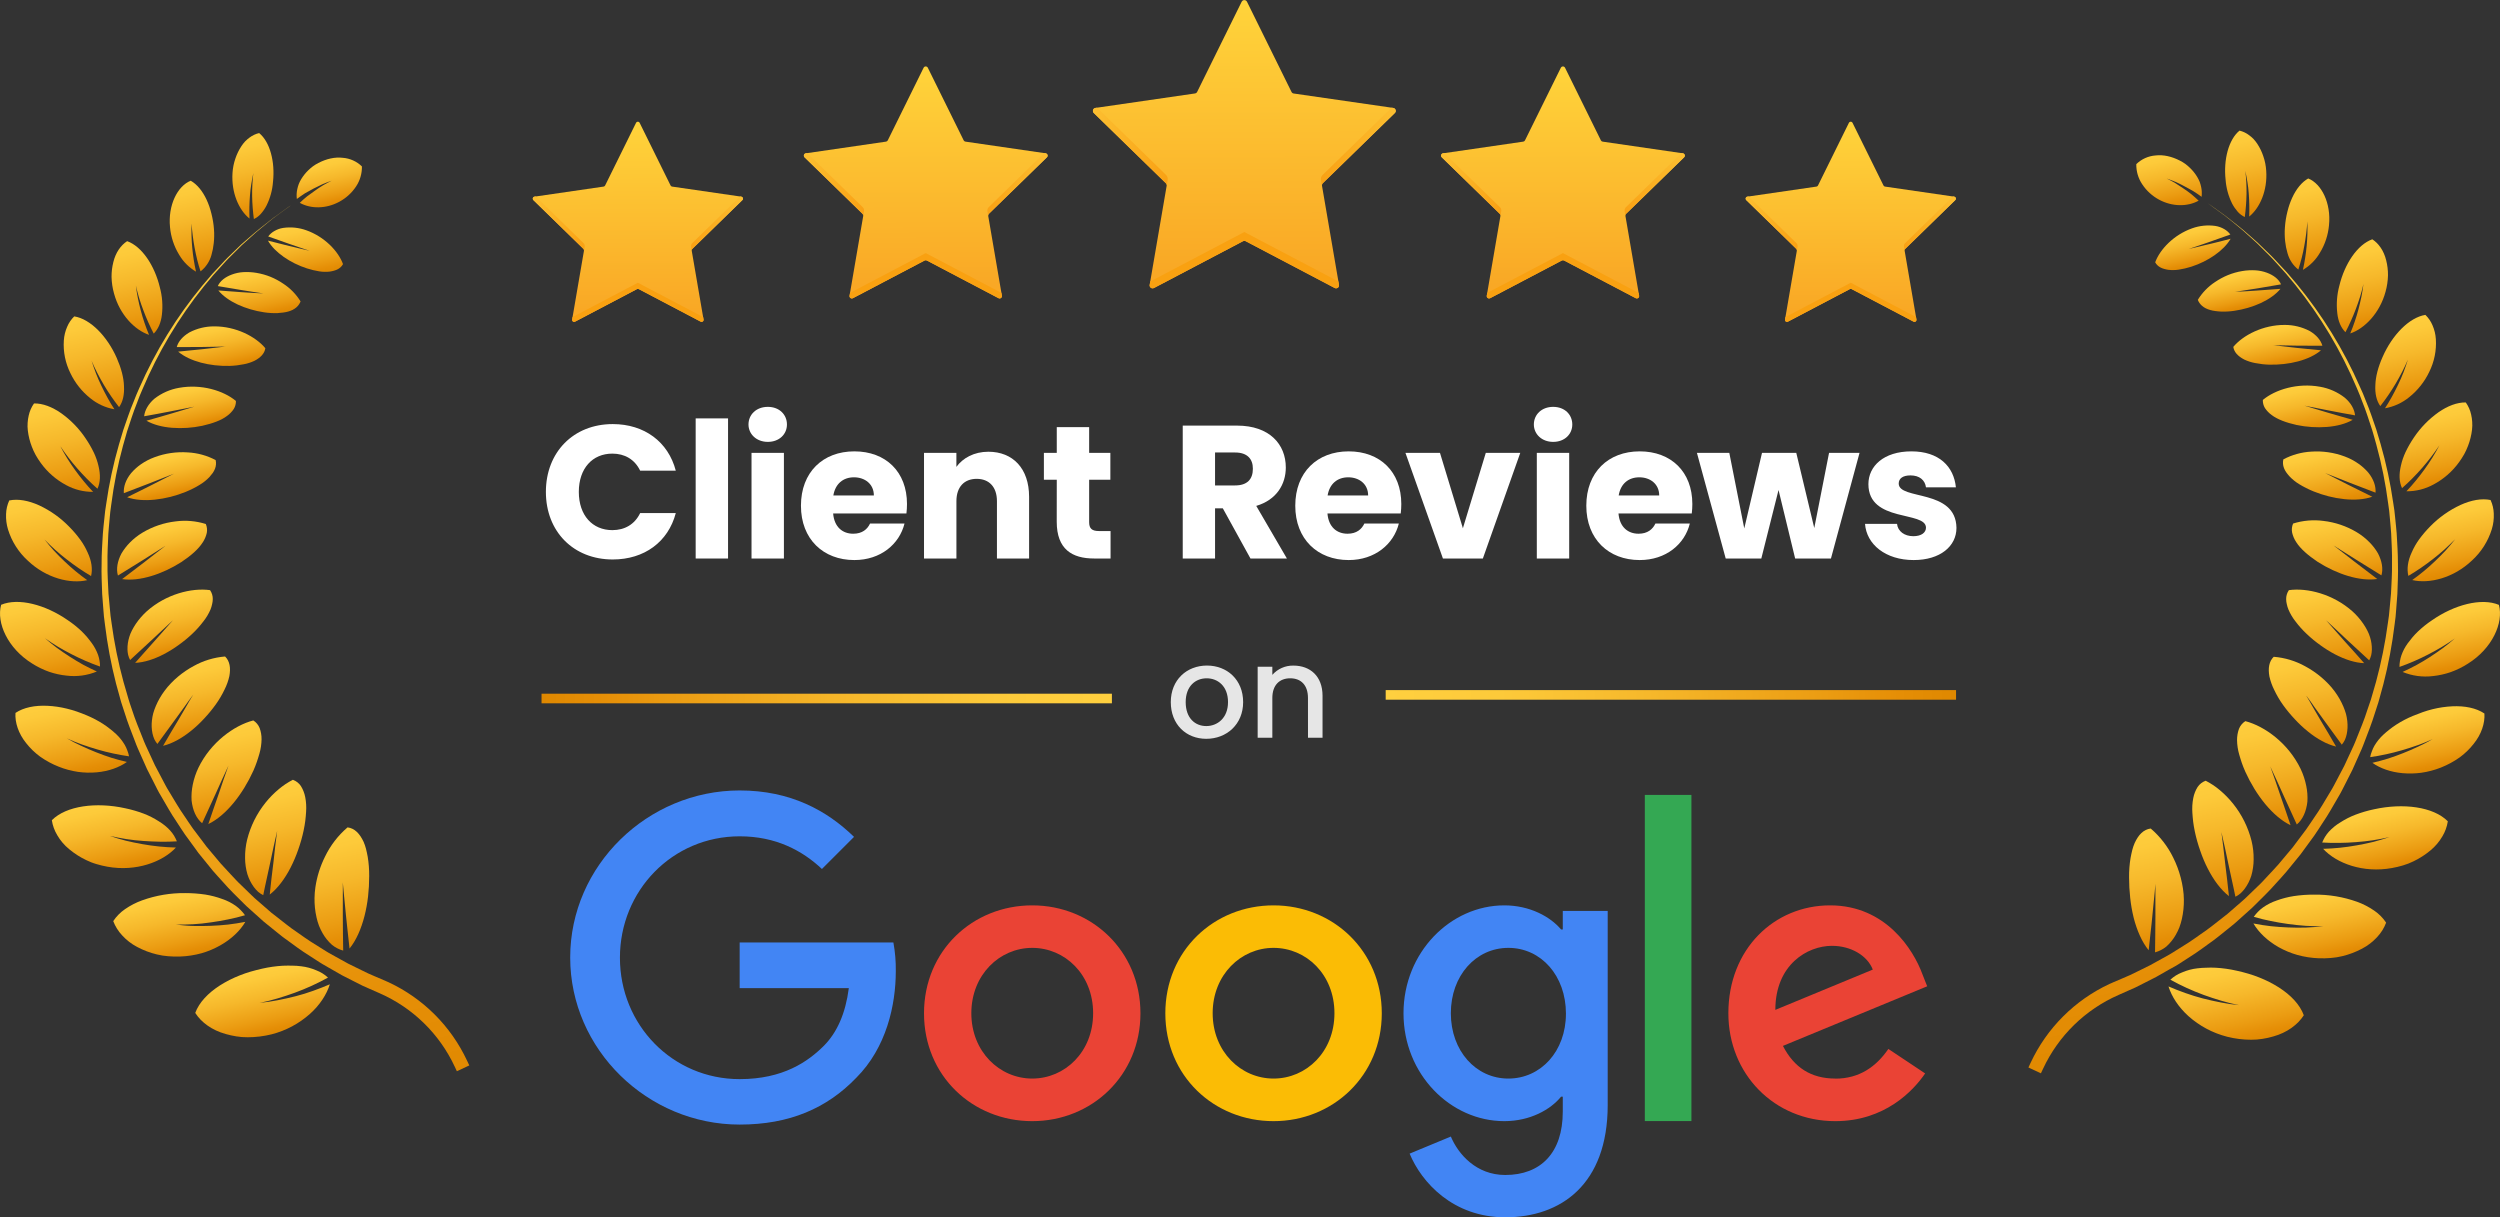 <svg xmlns="http://www.w3.org/2000/svg" xmlns:xlink="http://www.w3.org/1999/xlink" id="uuid-d28f2fd3-0a13-451d-94a3-1733f74af4a1" viewBox="0 0 1691 823.34"><rect x="0" y="0" width="1691" height="823.34" fill="#333333" stroke="none"/><defs><linearGradient id="uuid-3acc65e3-a541-462a-bc5d-a8b995bdaf02" x1="218.89" y1="720.72" x2="226.12" y2="686.79" gradientTransform="translate(0 826) scale(1 -1)" gradientUnits="userSpaceOnUse"><stop offset="0" stop-color="#ffd03f"></stop><stop offset=".2" stop-color="#fdca3a"></stop><stop offset=".46" stop-color="#f6b82b"></stop><stop offset=".77" stop-color="#eb9c12"></stop><stop offset=".9" stop-color="#e58e06"></stop><stop offset="1" stop-color="#df8800"></stop></linearGradient><linearGradient id="uuid-a374a240-2808-4e6d-bb75-c80ffe389013" x1="221.84" y1="270.99" x2="240.59" y2="182.95" gradientTransform="translate(0 826) scale(1 -1)" gradientUnits="userSpaceOnUse"><stop offset="0" stop-color="#ffd03f"></stop><stop offset=".2" stop-color="#fdca3a"></stop><stop offset=".46" stop-color="#f6b82b"></stop><stop offset=".77" stop-color="#eb9c12"></stop><stop offset=".9" stop-color="#e58e06"></stop><stop offset="1" stop-color="#df8800"></stop></linearGradient><linearGradient id="uuid-1b3df690-5ce1-42e3-865e-f69b6f6c1957" x1="178.27" y1="301.04" x2="195.12" y2="221.88" gradientTransform="translate(0 826) scale(1 -1)" gradientUnits="userSpaceOnUse"><stop offset="0" stop-color="#ffd03f"></stop><stop offset=".2" stop-color="#fdca3a"></stop><stop offset=".46" stop-color="#f6b82b"></stop><stop offset=".77" stop-color="#eb9c12"></stop><stop offset=".9" stop-color="#e58e06"></stop><stop offset="1" stop-color="#df8800"></stop></linearGradient><linearGradient id="uuid-cb27caba-1695-4cb8-988e-d9855f0330af" x1="146.24" y1="339" x2="160.65" y2="271.32" gradientTransform="translate(0 826) scale(1 -1)" gradientUnits="userSpaceOnUse"><stop offset="0" stop-color="#ffd03f"></stop><stop offset=".2" stop-color="#fdca3a"></stop><stop offset=".46" stop-color="#f6b82b"></stop><stop offset=".77" stop-color="#eb9c12"></stop><stop offset=".9" stop-color="#e58e06"></stop><stop offset="1" stop-color="#df8800"></stop></linearGradient><linearGradient id="uuid-703a0a85-0bf4-4e20-baff-1fba8bb24996" x1="123.26" y1="380.94" x2="135.05" y2="325.58" gradientTransform="translate(0 826) scale(1 -1)" gradientUnits="userSpaceOnUse"><stop offset="0" stop-color="#ffd03f"></stop><stop offset=".2" stop-color="#fdca3a"></stop><stop offset=".46" stop-color="#f6b82b"></stop><stop offset=".77" stop-color="#eb9c12"></stop><stop offset=".9" stop-color="#e58e06"></stop><stop offset="1" stop-color="#df8800"></stop></linearGradient><linearGradient id="uuid-13c7b024-b034-4be4-a56b-b192b2223d6d" x1="110.22" y1="426.36" x2="119.62" y2="382.22" gradientTransform="translate(0 826) scale(1 -1)" gradientUnits="userSpaceOnUse"><stop offset="0" stop-color="#ffd03f"></stop><stop offset=".2" stop-color="#fdca3a"></stop><stop offset=".46" stop-color="#f6b82b"></stop><stop offset=".77" stop-color="#eb9c12"></stop><stop offset=".9" stop-color="#e58e06"></stop><stop offset="1" stop-color="#df8800"></stop></linearGradient><linearGradient id="uuid-534076df-1346-495e-ad2b-5e3c4ceb5f13" x1="105.38" y1="473.83" x2="113.09" y2="437.62" gradientTransform="translate(0 826) scale(1 -1)" gradientUnits="userSpaceOnUse"><stop offset="0" stop-color="#ffd03f"></stop><stop offset=".2" stop-color="#fdca3a"></stop><stop offset=".46" stop-color="#f6b82b"></stop><stop offset=".77" stop-color="#eb9c12"></stop><stop offset=".9" stop-color="#e58e06"></stop><stop offset="1" stop-color="#df8800"></stop></linearGradient><linearGradient id="uuid-10192121-19b0-4f60-948c-e5a726b448fa" x1="111.03" y1="521.4" x2="117.78" y2="489.67" gradientTransform="translate(0 826) scale(1 -1)" gradientUnits="userSpaceOnUse"><stop offset="0" stop-color="#ffd03f"></stop><stop offset=".2" stop-color="#fdca3a"></stop><stop offset=".46" stop-color="#f6b82b"></stop><stop offset=".77" stop-color="#eb9c12"></stop><stop offset=".9" stop-color="#e58e06"></stop><stop offset="1" stop-color="#df8800"></stop></linearGradient><linearGradient id="uuid-8dad4fbb-8e7e-4d0b-8d24-2a359eeb54bf" x1="124.81" y1="567.07" x2="131.4" y2="536.12" gradientTransform="translate(0 826) scale(1 -1)" gradientUnits="userSpaceOnUse"><stop offset="0" stop-color="#ffd03f"></stop><stop offset=".2" stop-color="#fdca3a"></stop><stop offset=".46" stop-color="#f6b82b"></stop><stop offset=".77" stop-color="#eb9c12"></stop><stop offset=".9" stop-color="#e58e06"></stop><stop offset="1" stop-color="#df8800"></stop></linearGradient><linearGradient id="uuid-95c3157e-c71a-4962-98c0-28b9488b08c9" x1="145.65" y1="609.01" x2="152.61" y2="576.29" gradientTransform="translate(0 826) scale(1 -1)" gradientUnits="userSpaceOnUse"><stop offset="0" stop-color="#ffd03f"></stop><stop offset=".2" stop-color="#fdca3a"></stop><stop offset=".46" stop-color="#f6b82b"></stop><stop offset=".77" stop-color="#eb9c12"></stop><stop offset=".9" stop-color="#e58e06"></stop><stop offset="1" stop-color="#df8800"></stop></linearGradient><linearGradient id="uuid-5151bce4-f71c-4519-8306-d7d1d93de4b2" x1="171.05" y1="646.7" x2="178.66" y2="610.97" gradientTransform="translate(0 826) scale(1 -1)" gradientUnits="userSpaceOnUse"><stop offset="0" stop-color="#ffd03f"></stop><stop offset=".2" stop-color="#fdca3a"></stop><stop offset=".46" stop-color="#f6b82b"></stop><stop offset=".77" stop-color="#eb9c12"></stop><stop offset=".9" stop-color="#e58e06"></stop><stop offset="1" stop-color="#df8800"></stop></linearGradient><linearGradient id="uuid-12313821-c39d-4c2e-a4ee-3a995e613323" x1="201.93" y1="677.36" x2="210.18" y2="638.64" gradientTransform="translate(0 826) scale(1 -1)" gradientUnits="userSpaceOnUse"><stop offset="0" stop-color="#ffd03f"></stop><stop offset=".2" stop-color="#fdca3a"></stop><stop offset=".46" stop-color="#f6b82b"></stop><stop offset=".77" stop-color="#eb9c12"></stop><stop offset=".9" stop-color="#e58e06"></stop><stop offset="1" stop-color="#df8800"></stop></linearGradient><linearGradient id="uuid-cbc86fa4-009c-483f-b7ba-628a0f65118e" x1="172.61" y1="173.92" x2="183" y2="125.14" gradientTransform="translate(0 826) scale(1 -1)" gradientUnits="userSpaceOnUse"><stop offset="0" stop-color="#ffd03f"></stop><stop offset=".2" stop-color="#fdca3a"></stop><stop offset=".46" stop-color="#f6b82b"></stop><stop offset=".77" stop-color="#eb9c12"></stop><stop offset=".9" stop-color="#e58e06"></stop><stop offset="1" stop-color="#df8800"></stop></linearGradient><linearGradient id="uuid-15e0d36e-8a47-46ed-82c1-e457f2676b66" x1="116.61" y1="226.27" x2="126.88" y2="178.09" gradientTransform="translate(0 826) scale(1 -1)" gradientUnits="userSpaceOnUse"><stop offset="0" stop-color="#ffd03f"></stop><stop offset=".2" stop-color="#fdca3a"></stop><stop offset=".46" stop-color="#f6b82b"></stop><stop offset=".77" stop-color="#eb9c12"></stop><stop offset=".9" stop-color="#e58e06"></stop><stop offset="1" stop-color="#df8800"></stop></linearGradient><linearGradient id="uuid-75ccd830-369a-4917-8275-09d5e1e7d582" x1="72.13" y1="288.5" x2="83.22" y2="236.41" gradientTransform="translate(0 826) scale(1 -1)" gradientUnits="userSpaceOnUse"><stop offset="0" stop-color="#ffd03f"></stop><stop offset=".2" stop-color="#fdca3a"></stop><stop offset=".46" stop-color="#f6b82b"></stop><stop offset=".77" stop-color="#eb9c12"></stop><stop offset=".9" stop-color="#e58e06"></stop><stop offset="1" stop-color="#df8800"></stop></linearGradient><linearGradient id="uuid-a7f8c266-4e92-4d62-b582-4cc3f33549e4" x1="42.41" y1="357.35" x2="54.69" y2="299.68" gradientTransform="translate(0 826) scale(1 -1)" gradientUnits="userSpaceOnUse"><stop offset="0" stop-color="#ffd03f"></stop><stop offset=".2" stop-color="#fdca3a"></stop><stop offset=".46" stop-color="#f6b82b"></stop><stop offset=".77" stop-color="#eb9c12"></stop><stop offset=".9" stop-color="#e58e06"></stop><stop offset="1" stop-color="#df8800"></stop></linearGradient><linearGradient id="uuid-9f06a8c5-46a3-4923-b156-273fb4b6f326" x1="26.33" y1="428.15" x2="39.95" y2="364.17" gradientTransform="translate(0 826) scale(1 -1)" gradientUnits="userSpaceOnUse"><stop offset="0" stop-color="#ffd03f"></stop><stop offset=".2" stop-color="#fdca3a"></stop><stop offset=".46" stop-color="#f6b82b"></stop><stop offset=".77" stop-color="#eb9c12"></stop><stop offset=".9" stop-color="#e58e06"></stop><stop offset="1" stop-color="#df8800"></stop></linearGradient><linearGradient id="uuid-ba964b4f-e8f9-42de-af54-04c6ae37ef52" x1="24.81" y1="497.28" x2="39.58" y2="427.9" gradientTransform="translate(0 826) scale(1 -1)" gradientUnits="userSpaceOnUse"><stop offset="0" stop-color="#ffd03f"></stop><stop offset=".2" stop-color="#fdca3a"></stop><stop offset=".46" stop-color="#f6b82b"></stop><stop offset=".77" stop-color="#eb9c12"></stop><stop offset=".9" stop-color="#e58e06"></stop><stop offset="1" stop-color="#df8800"></stop></linearGradient><linearGradient id="uuid-821b857b-f84c-4421-8cf9-9fac2699ca76" x1="34.34" y1="561.69" x2="49.84" y2="488.91" gradientTransform="translate(0 826) scale(1 -1)" gradientUnits="userSpaceOnUse"><stop offset="0" stop-color="#ffd03f"></stop><stop offset=".2" stop-color="#fdca3a"></stop><stop offset=".46" stop-color="#f6b82b"></stop><stop offset=".77" stop-color="#eb9c12"></stop><stop offset=".9" stop-color="#e58e06"></stop><stop offset="1" stop-color="#df8800"></stop></linearGradient><linearGradient id="uuid-87f9980c-465d-4c6b-9a1a-c35ca2bd5d8f" x1="54.71" y1="619.18" x2="70.28" y2="546.03" gradientTransform="translate(0 826) scale(1 -1)" gradientUnits="userSpaceOnUse"><stop offset="0" stop-color="#ffd03f"></stop><stop offset=".2" stop-color="#fdca3a"></stop><stop offset=".46" stop-color="#f6b82b"></stop><stop offset=".77" stop-color="#eb9c12"></stop><stop offset=".9" stop-color="#e58e06"></stop><stop offset="1" stop-color="#df8800"></stop></linearGradient><linearGradient id="uuid-c788ea76-45cb-4184-8949-83971f6f86d1" x1="84.32" y1="668.53" x2="99.42" y2="597.64" gradientTransform="translate(0 826) scale(1 -1)" gradientUnits="userSpaceOnUse"><stop offset="0" stop-color="#ffd03f"></stop><stop offset=".2" stop-color="#fdca3a"></stop><stop offset=".46" stop-color="#f6b82b"></stop><stop offset=".77" stop-color="#eb9c12"></stop><stop offset=".9" stop-color="#e58e06"></stop><stop offset="1" stop-color="#df8800"></stop></linearGradient><linearGradient id="uuid-1af89aef-b78a-467a-a5a7-5b7cbfc73a49" x1="122.25" y1="707.98" x2="136.48" y2="641.18" gradientTransform="translate(0 826) scale(1 -1)" gradientUnits="userSpaceOnUse"><stop offset="0" stop-color="#ffd03f"></stop><stop offset=".2" stop-color="#fdca3a"></stop><stop offset=".46" stop-color="#f6b82b"></stop><stop offset=".77" stop-color="#eb9c12"></stop><stop offset=".9" stop-color="#e58e06"></stop><stop offset="1" stop-color="#df8800"></stop></linearGradient><linearGradient id="uuid-10e73965-5eeb-4063-89ad-237ff2821de0" x1="164.51" y1="738.86" x2="177.53" y2="677.74" gradientTransform="translate(0 826) scale(1 -1)" gradientUnits="userSpaceOnUse"><stop offset="0" stop-color="#ffd03f"></stop><stop offset=".2" stop-color="#fdca3a"></stop><stop offset=".46" stop-color="#f6b82b"></stop><stop offset=".77" stop-color="#eb9c12"></stop><stop offset=".9" stop-color="#e58e06"></stop><stop offset="1" stop-color="#df8800"></stop></linearGradient><linearGradient id="uuid-657d390d-44b6-4b06-9566-adb39706e848" x1="95.98" y1="720.78" x2="234.3" y2="71.29" gradientTransform="translate(0 826) scale(1 -1)" gradientUnits="userSpaceOnUse"><stop offset="0" stop-color="#ffd03f"></stop><stop offset=".2" stop-color="#fdca3a"></stop><stop offset=".46" stop-color="#f6b82b"></stop><stop offset=".77" stop-color="#eb9c12"></stop><stop offset=".9" stop-color="#e58e06"></stop><stop offset="1" stop-color="#df8800"></stop></linearGradient><linearGradient id="uuid-ca2450b7-46c0-4109-8b0f-5bc276eb11c4" x1="1462.73" y1="725.49" x2="1471.36" y2="684.97" gradientTransform="translate(0 826) scale(1 -1)" gradientUnits="userSpaceOnUse"><stop offset="0" stop-color="#ffd03f"></stop><stop offset=".2" stop-color="#fdca3a"></stop><stop offset=".46" stop-color="#f6b82b"></stop><stop offset=".77" stop-color="#eb9c12"></stop><stop offset=".9" stop-color="#e58e06"></stop><stop offset="1" stop-color="#df8800"></stop></linearGradient><linearGradient id="uuid-c34181df-e304-4a4b-8099-2d8d5b5efb3b" x1="1447.86" y1="271.76" x2="1467.01" y2="181.87" gradientTransform="translate(0 826) scale(1 -1)" gradientUnits="userSpaceOnUse"><stop offset="0" stop-color="#ffd03f"></stop><stop offset=".2" stop-color="#fdca3a"></stop><stop offset=".46" stop-color="#f6b82b"></stop><stop offset=".77" stop-color="#eb9c12"></stop><stop offset=".9" stop-color="#e58e06"></stop><stop offset="1" stop-color="#df8800"></stop></linearGradient><linearGradient id="uuid-c809551b-3021-4f55-9900-d0e682c883db" x1="1494.09" y1="305.85" x2="1512.87" y2="217.68" gradientTransform="translate(0 826) scale(1 -1)" gradientUnits="userSpaceOnUse"><stop offset="0" stop-color="#ffd03f"></stop><stop offset=".2" stop-color="#fdca3a"></stop><stop offset=".46" stop-color="#f6b82b"></stop><stop offset=".77" stop-color="#eb9c12"></stop><stop offset=".9" stop-color="#e58e06"></stop><stop offset="1" stop-color="#df8800"></stop></linearGradient><linearGradient id="uuid-3c4351ca-a3f8-4add-83d7-ad0b504d06ec" x1="1528.25" y1="347.2" x2="1545.79" y2="264.83" gradientTransform="translate(0 826) scale(1 -1)" gradientUnits="userSpaceOnUse"><stop offset="0" stop-color="#ffd03f"></stop><stop offset=".2" stop-color="#fdca3a"></stop><stop offset=".46" stop-color="#f6b82b"></stop><stop offset=".77" stop-color="#eb9c12"></stop><stop offset=".9" stop-color="#e58e06"></stop><stop offset="1" stop-color="#df8800"></stop></linearGradient><linearGradient id="uuid-96b2c33f-c76f-4d13-a940-8eca062f3daf" x1="1553.37" y1="391.33" x2="1569.19" y2="317.04" gradientTransform="translate(0 826) scale(1 -1)" gradientUnits="userSpaceOnUse"><stop offset="0" stop-color="#ffd03f"></stop><stop offset=".2" stop-color="#fdca3a"></stop><stop offset=".46" stop-color="#f6b82b"></stop><stop offset=".77" stop-color="#eb9c12"></stop><stop offset=".9" stop-color="#e58e06"></stop><stop offset="1" stop-color="#df8800"></stop></linearGradient><linearGradient id="uuid-3baee73d-1644-4e39-b276-0d59b82f0df2" x1="1568.52" y1="436.6" x2="1582.19" y2="372.4" gradientTransform="translate(0 826) scale(1 -1)" gradientUnits="userSpaceOnUse"><stop offset="0" stop-color="#ffd03f"></stop><stop offset=".2" stop-color="#fdca3a"></stop><stop offset=".46" stop-color="#f6b82b"></stop><stop offset=".77" stop-color="#eb9c12"></stop><stop offset=".9" stop-color="#e58e06"></stop><stop offset="1" stop-color="#df8800"></stop></linearGradient><linearGradient id="uuid-860666ad-67b3-4751-ba0e-d766d015259f" x1="1575.05" y1="481.75" x2="1586.37" y2="428.61" gradientTransform="translate(0 826) scale(1 -1)" gradientUnits="userSpaceOnUse"><stop offset="0" stop-color="#ffd03f"></stop><stop offset=".2" stop-color="#fdca3a"></stop><stop offset=".46" stop-color="#f6b82b"></stop><stop offset=".77" stop-color="#eb9c12"></stop><stop offset=".9" stop-color="#e58e06"></stop><stop offset="1" stop-color="#df8800"></stop></linearGradient><linearGradient id="uuid-64930a22-8705-404b-94f7-b59b76588400" x1="1570.73" y1="526.25" x2="1579.82" y2="483.54" gradientTransform="translate(0 826) scale(1 -1)" gradientUnits="userSpaceOnUse"><stop offset="0" stop-color="#ffd03f"></stop><stop offset=".2" stop-color="#fdca3a"></stop><stop offset=".46" stop-color="#f6b82b"></stop><stop offset=".77" stop-color="#eb9c12"></stop><stop offset=".9" stop-color="#e58e06"></stop><stop offset="1" stop-color="#df8800"></stop></linearGradient><linearGradient id="uuid-c23c9393-e878-4f95-bb04-d7d298f4164e" x1="1557.72" y1="568.79" x2="1565.11" y2="534.12" gradientTransform="translate(0 826) scale(1 -1)" gradientUnits="userSpaceOnUse"><stop offset="0" stop-color="#ffd03f"></stop><stop offset=".2" stop-color="#fdca3a"></stop><stop offset=".46" stop-color="#f6b82b"></stop><stop offset=".77" stop-color="#eb9c12"></stop><stop offset=".9" stop-color="#e58e06"></stop><stop offset="1" stop-color="#df8800"></stop></linearGradient><linearGradient id="uuid-a3873722-f98d-44dd-b579-337bdfce0b66" x1="1537.25" y1="608.09" x2="1543.54" y2="578.53" gradientTransform="translate(0 826) scale(1 -1)" gradientUnits="userSpaceOnUse"><stop offset="0" stop-color="#ffd03f"></stop><stop offset=".2" stop-color="#fdca3a"></stop><stop offset=".46" stop-color="#f6b82b"></stop><stop offset=".77" stop-color="#eb9c12"></stop><stop offset=".9" stop-color="#e58e06"></stop><stop offset="1" stop-color="#df8800"></stop></linearGradient><linearGradient id="uuid-925bb5c6-48e5-4621-bc7d-78fc1f895a22" x1="1511.44" y1="643.94" x2="1517.33" y2="616.31" gradientTransform="translate(0 826) scale(1 -1)" gradientUnits="userSpaceOnUse"><stop offset="0" stop-color="#ffd03f"></stop><stop offset=".2" stop-color="#fdca3a"></stop><stop offset=".46" stop-color="#f6b82b"></stop><stop offset=".77" stop-color="#eb9c12"></stop><stop offset=".9" stop-color="#e58e06"></stop><stop offset="1" stop-color="#df8800"></stop></linearGradient><linearGradient id="uuid-27255442-3610-4cad-8e20-a6637b7c5edd" x1="1479.86" y1="673.62" x2="1485.86" y2="645.47" gradientTransform="translate(0 826) scale(1 -1)" gradientUnits="userSpaceOnUse"><stop offset="0" stop-color="#ffd03f"></stop><stop offset=".2" stop-color="#fdca3a"></stop><stop offset=".46" stop-color="#f6b82b"></stop><stop offset=".77" stop-color="#eb9c12"></stop><stop offset=".9" stop-color="#e58e06"></stop><stop offset="1" stop-color="#df8800"></stop></linearGradient><linearGradient id="uuid-9e900d18-0588-4604-9faa-65e9fc3a8603" x1="1505.81" y1="180.61" x2="1518.82" y2="119.53" gradientTransform="translate(0 826) scale(1 -1)" gradientUnits="userSpaceOnUse"><stop offset="0" stop-color="#ffd03f"></stop><stop offset=".2" stop-color="#fdca3a"></stop><stop offset=".46" stop-color="#f6b82b"></stop><stop offset=".77" stop-color="#eb9c12"></stop><stop offset=".9" stop-color="#e58e06"></stop><stop offset="1" stop-color="#df8800"></stop></linearGradient><linearGradient id="uuid-e12bec5c-ec23-4c12-baef-d9fc964156e7" x1="1563.72" y1="226.9" x2="1574.56" y2="175.99" gradientTransform="translate(0 826) scale(1 -1)" gradientUnits="userSpaceOnUse"><stop offset="0" stop-color="#ffd03f"></stop><stop offset=".2" stop-color="#fdca3a"></stop><stop offset=".46" stop-color="#f6b82b"></stop><stop offset=".77" stop-color="#eb9c12"></stop><stop offset=".9" stop-color="#e58e06"></stop><stop offset="1" stop-color="#df8800"></stop></linearGradient><linearGradient id="uuid-8649d632-3524-4e0e-bba7-1a4f5332aec4" x1="1608.87" y1="283.08" x2="1618.49" y2="237.94" gradientTransform="translate(0 826) scale(1 -1)" gradientUnits="userSpaceOnUse"><stop offset="0" stop-color="#ffd03f"></stop><stop offset=".2" stop-color="#fdca3a"></stop><stop offset=".46" stop-color="#f6b82b"></stop><stop offset=".77" stop-color="#eb9c12"></stop><stop offset=".9" stop-color="#e58e06"></stop><stop offset="1" stop-color="#df8800"></stop></linearGradient><linearGradient id="uuid-639dbcc0-754c-4ce4-b037-33cd1d7de7b3" x1="1637.61" y1="348.42" x2="1647.04" y2="304.13" gradientTransform="translate(0 826) scale(1 -1)" gradientUnits="userSpaceOnUse"><stop offset="0" stop-color="#ffd03f"></stop><stop offset=".2" stop-color="#fdca3a"></stop><stop offset=".46" stop-color="#f6b82b"></stop><stop offset=".77" stop-color="#eb9c12"></stop><stop offset=".9" stop-color="#e58e06"></stop><stop offset="1" stop-color="#df8800"></stop></linearGradient><linearGradient id="uuid-b49a0d9a-c068-4072-93ef-cdd96d5cf65f" x1="1651.96" y1="417.86" x2="1661.98" y2="370.83" gradientTransform="translate(0 826) scale(1 -1)" gradientUnits="userSpaceOnUse"><stop offset="0" stop-color="#ffd03f"></stop><stop offset=".2" stop-color="#fdca3a"></stop><stop offset=".46" stop-color="#f6b82b"></stop><stop offset=".77" stop-color="#eb9c12"></stop><stop offset=".9" stop-color="#e58e06"></stop><stop offset="1" stop-color="#df8800"></stop></linearGradient><linearGradient id="uuid-22f6ecb8-745a-4606-97ad-7dafea885867" x1="1651.75" y1="487.32" x2="1662.7" y2="435.89" gradientTransform="translate(0 826) scale(1 -1)" gradientUnits="userSpaceOnUse"><stop offset="0" stop-color="#ffd03f"></stop><stop offset=".2" stop-color="#fdca3a"></stop><stop offset=".46" stop-color="#f6b82b"></stop><stop offset=".77" stop-color="#eb9c12"></stop><stop offset=".9" stop-color="#e58e06"></stop><stop offset="1" stop-color="#df8800"></stop></linearGradient><linearGradient id="uuid-8e4a5267-daac-4b98-a0a5-4c3d17bf6372" x1="1640.92" y1="553.45" x2="1652.96" y2="496.9" gradientTransform="translate(0 826) scale(1 -1)" gradientUnits="userSpaceOnUse"><stop offset="0" stop-color="#ffd03f"></stop><stop offset=".2" stop-color="#fdca3a"></stop><stop offset=".46" stop-color="#f6b82b"></stop><stop offset=".77" stop-color="#eb9c12"></stop><stop offset=".9" stop-color="#e58e06"></stop><stop offset="1" stop-color="#df8800"></stop></linearGradient><linearGradient id="uuid-8e109e4d-b2a9-4ffe-8475-5051078c9beb" x1="1619.77" y1="613.84" x2="1632.81" y2="552.62" gradientTransform="translate(0 826) scale(1 -1)" gradientUnits="userSpaceOnUse"><stop offset="0" stop-color="#ffd03f"></stop><stop offset=".2" stop-color="#fdca3a"></stop><stop offset=".46" stop-color="#f6b82b"></stop><stop offset=".77" stop-color="#eb9c12"></stop><stop offset=".9" stop-color="#e58e06"></stop><stop offset="1" stop-color="#df8800"></stop></linearGradient><linearGradient id="uuid-9551f6ed-a787-4673-9ee1-f65c2930f23e" x1="1590.06" y1="666.52" x2="1603.8" y2="602.04" gradientTransform="translate(0 826) scale(1 -1)" gradientUnits="userSpaceOnUse"><stop offset="0" stop-color="#ffd03f"></stop><stop offset=".2" stop-color="#fdca3a"></stop><stop offset=".46" stop-color="#f6b82b"></stop><stop offset=".77" stop-color="#eb9c12"></stop><stop offset=".9" stop-color="#e58e06"></stop><stop offset="1" stop-color="#df8800"></stop></linearGradient><linearGradient id="uuid-6255aede-9888-4b33-b18d-839077ca4425" x1="1552.73" y1="708.94" x2="1566.59" y2="643.88" gradientTransform="translate(0 826) scale(1 -1)" gradientUnits="userSpaceOnUse"><stop offset="0" stop-color="#ffd03f"></stop><stop offset=".2" stop-color="#fdca3a"></stop><stop offset=".46" stop-color="#f6b82b"></stop><stop offset=".77" stop-color="#eb9c12"></stop><stop offset=".9" stop-color="#e58e06"></stop><stop offset="1" stop-color="#df8800"></stop></linearGradient><linearGradient id="uuid-43ce425c-3b75-4c80-8461-fe149eb67c7a" x1="1511.7" y1="742.36" x2="1525.2" y2="678.95" gradientTransform="translate(0 826) scale(1 -1)" gradientUnits="userSpaceOnUse"><stop offset="0" stop-color="#ffd03f"></stop><stop offset=".2" stop-color="#fdca3a"></stop><stop offset=".46" stop-color="#f6b82b"></stop><stop offset=".77" stop-color="#eb9c12"></stop><stop offset=".9" stop-color="#e58e06"></stop><stop offset="1" stop-color="#df8800"></stop></linearGradient><linearGradient id="uuid-fd599de0-1b1d-4395-9f98-9ddebf48bc61" x1="1405.01" y1="720.92" x2="1533.17" y2="119.13" gradientTransform="translate(0 826) scale(1 -1)" gradientUnits="userSpaceOnUse"><stop offset="0" stop-color="#ffd03f"></stop><stop offset=".2" stop-color="#fdca3a"></stop><stop offset=".46" stop-color="#f6b82b"></stop><stop offset=".77" stop-color="#eb9c12"></stop><stop offset=".9" stop-color="#e58e06"></stop><stop offset="1" stop-color="#df8800"></stop></linearGradient><linearGradient id="uuid-aa4e5ac2-565e-40b4-b580-ca2ccd586933" x1="841.53" y1="827.52" x2="841.83" y2="642.18" gradientTransform="translate(0 826) scale(1 -1)" gradientUnits="userSpaceOnUse"><stop offset="0" stop-color="#ffd43b"></stop><stop offset="1" stop-color="#f9a825"></stop></linearGradient><linearGradient id="uuid-d8112d67-dab8-4272-869c-16edfb86c2c3" x1="893.46" y1="726.74" x2="944.09" y2="726.74" gradientTransform="translate(0 826) scale(1 -1)" gradientUnits="userSpaceOnUse"><stop offset="0" stop-color="#f9a114"></stop><stop offset="1" stop-color="#fcbf31"></stop></linearGradient><linearGradient id="uuid-6328dd84-fdba-48d4-b6c3-2477ae7b3f78" x1="739.24" y1="726.74" x2="789.87" y2="726.74" gradientTransform="translate(0 826) scale(1 -1)" gradientUnits="userSpaceOnUse"><stop offset="0" stop-color="#fcbf31"></stop><stop offset="1" stop-color="#f9a114"></stop></linearGradient><linearGradient id="uuid-b39e9c18-6824-42f4-b386-0994153e7424" x1="1057.07" y1="782.31" x2="1057.31" y2="633.17" gradientTransform="translate(0 826) scale(1 -1)" gradientUnits="userSpaceOnUse"><stop offset="0" stop-color="#ffd43b"></stop><stop offset="1" stop-color="#f9a825"></stop></linearGradient><linearGradient id="uuid-4f796dea-d55c-465c-983c-f759865384e1" x1="1098.47" y1="681.58" x2="1138.51" y2="721.93" gradientTransform="translate(0 826) scale(1 -1)" gradientUnits="userSpaceOnUse"><stop offset="0" stop-color="#f9a114"></stop><stop offset="1" stop-color="#fcbf31"></stop></linearGradient><linearGradient id="uuid-4b6cbbaa-ac36-44b5-8eb2-897a703ebdc9" x1="1015.42" y1="682.23" x2="975.42" y2="722.08" gradientTransform="translate(0 826) scale(1 -1)" gradientUnits="userSpaceOnUse"><stop offset="0" stop-color="#f9a114"></stop><stop offset="1" stop-color="#fcbf31"></stop></linearGradient><linearGradient id="uuid-73956fcd-e8c4-47ed-b1dd-c53b52a1ce8f" x1="626.06" y1="782.31" x2="626.3" y2="633.17" gradientTransform="translate(0 826) scale(1 -1)" gradientUnits="userSpaceOnUse"><stop offset="0" stop-color="#ffd43b"></stop><stop offset="1" stop-color="#f9a825"></stop></linearGradient><linearGradient id="uuid-d1a5d569-9105-48d8-aec1-d03be5456a38" x1="667.84" y1="701.22" x2="708.61" y2="701.22" gradientTransform="translate(0 826) scale(1 -1)" gradientUnits="userSpaceOnUse"><stop offset="0" stop-color="#f9a114"></stop><stop offset="1" stop-color="#fcbf31"></stop></linearGradient><linearGradient id="uuid-06fca2c4-4ceb-4b33-a79a-fc09a38bf683" x1="543.72" y1="701.22" x2="584.48" y2="701.22" gradientTransform="translate(0 826) scale(1 -1)" gradientUnits="userSpaceOnUse"><stop offset="0" stop-color="#fcbf31"></stop><stop offset="1" stop-color="#f9a114"></stop></linearGradient><linearGradient id="uuid-bfaf3864-b139-4a7e-a346-37112da27028" x1="1251.75" y1="744.74" x2="1251.96" y2="616.11" gradientTransform="translate(0 826) scale(1 -1)" gradientUnits="userSpaceOnUse"><stop offset="0" stop-color="#ffd43b"></stop><stop offset="1" stop-color="#f9a825"></stop></linearGradient><linearGradient id="uuid-756e1795-e771-433f-a7da-a310bbd00c57" x1="1287.81" y1="674.78" x2="1322.97" y2="674.78" gradientTransform="translate(0 826) scale(1 -1)" gradientUnits="userSpaceOnUse"><stop offset="0" stop-color="#f9a114"></stop><stop offset="1" stop-color="#fcbf31"></stop></linearGradient><linearGradient id="uuid-098d4b71-985f-4f6b-97c6-3013d1239b07" x1="1180.77" y1="674.77" x2="1215.91" y2="674.77" gradientTransform="translate(0 826) scale(1 -1)" gradientUnits="userSpaceOnUse"><stop offset="0" stop-color="#fcbf31"></stop><stop offset="1" stop-color="#f9a114"></stop></linearGradient><linearGradient id="uuid-00f0c9cd-9121-4c3d-a7a1-1f8ec02d165c" x1="431.35" y1="744.74" x2="431.56" y2="616.11" gradientTransform="translate(0 826) scale(1 -1)" gradientUnits="userSpaceOnUse"><stop offset="0" stop-color="#ffd43b"></stop><stop offset="1" stop-color="#f9a825"></stop></linearGradient><linearGradient id="uuid-b2324307-72d2-4a16-ae47-b61394b83eff" x1="467.42" y1="674.77" x2="502.56" y2="674.77" gradientTransform="translate(0 826) scale(1 -1)" gradientUnits="userSpaceOnUse"><stop offset="0" stop-color="#f9a114"></stop><stop offset="1" stop-color="#fcbf31"></stop></linearGradient><linearGradient id="uuid-1826c2b2-aa68-48f8-b909-59ce820044a8" x1="360.38" y1="674.77" x2="395.52" y2="674.77" gradientTransform="translate(0 826) scale(1 -1)" gradientUnits="userSpaceOnUse"><stop offset="0" stop-color="#fcbf31"></stop><stop offset="1" stop-color="#f9a114"></stop></linearGradient><linearGradient id="uuid-05748985-a77c-47fc-ab3f-49565180f00b" x1="752.09" y1="353.53" x2="366.3" y2="353.53" gradientTransform="translate(0 826) scale(1 -1)" gradientUnits="userSpaceOnUse"><stop offset="0" stop-color="#ffd03f"></stop><stop offset=".2" stop-color="#fdca3a"></stop><stop offset=".46" stop-color="#f6b82b"></stop><stop offset=".77" stop-color="#eb9c12"></stop><stop offset=".9" stop-color="#e58e06"></stop><stop offset="1" stop-color="#df8800"></stop></linearGradient><linearGradient id="uuid-3087c9c9-73cf-441f-b04a-2e9d8cf6b868" x1="937.28" y1="355.97" x2="1323.07" y2="355.97" gradientTransform="translate(0 826) scale(1 -1)" gradientUnits="userSpaceOnUse"><stop offset="0" stop-color="#ffd03f"></stop><stop offset=".2" stop-color="#fdca3a"></stop><stop offset=".46" stop-color="#f6b82b"></stop><stop offset=".77" stop-color="#eb9c12"></stop><stop offset=".9" stop-color="#e58e06"></stop><stop offset="1" stop-color="#df8800"></stop></linearGradient></defs><path d="M206.29,130.75c1.93-1.12,3.88-2.19,5.85-3.22,2-1,4-2,6-2.93s4.13-1.63,6.21-2.37c-2,1-4,2-5.83,3.1s-3.73,2.37-5.52,3.67-3.57,2.53-5.31,3.85-3.31,2.87-4.91,4.36c7.47,4.15,17.7,4.13,26.65-.69,4.61-2.46,8.54-6.03,11.42-10.39,2.67-4.01,4.05-8.74,3.95-13.56-3.51-3.42-8.11-5.48-13-5.83-5.27-.63-11,.67-16.45,3.5-1.27,.64-2.49,1.39-3.65,2.22-1.1,.83-2.15,1.73-3.14,2.69-1.87,1.8-3.5,3.84-4.84,6.06-.63,1.04-1.17,2.12-1.62,3.25-.42,1.11-.75,2.25-1,3.41-.49,2.2-.6,4.47-.32,6.71,1.8-1.35,3.65-2.58,5.51-3.83Z" style="fill:url(#uuid-3acc65e3-a541-462a-bc5d-a8b995bdaf02);"></path><path d="M235.08,559.64c-6.38,5.46-11.57,12.19-15.22,19.75-3.24,6.48-5.44,13.44-6.51,20.61-.38,2.48-.58,4.98-.61,7.48-.07,4.37,.38,8.74,1.34,13,.43,1.96,1,3.88,1.71,5.75,.69,1.72,1.49,3.39,2.41,5,1.65,2.9,3.75,5.52,6.23,7.76,2.25,1.87,4.88,3.24,7.71,4-.09-8-.29-15.67-.26-23.5v-22.59c.28,3.6,.66,7.1,1,10.69s.72,7.35,1.08,11.06,.77,7.52,1.19,11.31,.85,7.73,1.27,11.63c4.53-5.55,7.89-13.29,10.1-21.88,1.12-4.39,1.93-8.84,2.44-13.34,.51-4.57,.76-9.16,.76-13.75,.04-4.38-.29-8.75-1-13.07-.36-1.88-.72-3.74-1.17-5.45-.41-1.59-.95-3.15-1.6-4.66-2.61-5.56-6.02-9.19-10.87-9.8Z" style="fill:url(#uuid-a374a240-2808-4e6d-bb75-c80ffe389013);"></path><path d="M185,582.93c-.44,3.65-.89,7.32-1.34,11-.45,3.68-.86,7.4-1.21,11.15,5.47-4.24,10.29-10.78,14.17-18.35,1.97-3.88,3.67-7.89,5.09-12,1.5-4.22,2.72-8.53,3.65-12.91,.49-2.28,.86-4.48,1.13-6.56s.41-4.06,.55-6c.25-3.41,.05-6.84-.6-10.19-.52-2.62-1.51-5.13-2.92-7.4-1.31-1.95-3.21-3.42-5.42-4.22-3.38,1.73-6.55,3.84-9.46,6.28-3.3,2.74-6.32,5.8-9,9.14-5.91,7.34-10.16,15.87-12.46,25-1,4.1-1.47,8.32-1.41,12.54,.01,3.72,.55,7.43,1.6,11,.97,3.08,2.43,5.98,4.33,8.59,.86,1.17,1.83,2.25,2.91,3.23,1.04,.9,2.2,1.66,3.44,2.26,.38-1.86,.76-3.72,1.15-5.58,.41-1.87,.81-3.74,1.22-5.61,.8-3.69,1.6-7.36,2.39-11s1.55-7.21,2.28-10.72c.8-3.56,1.6-7.1,2.4-10.63-.44,3.45-.88,6.92-1.33,10.41-.4,3.5-.8,7.02-1.16,10.57Z" style="fill:url(#uuid-1b3df690-5ce1-42e3-865e-f69b6f6c1957);"></path><path d="M147.9,537.1c-2.24,6.57-4.75,13.47-7,20.3,12.09-5.79,23.37-20.38,30.44-36,.92-2.06,1.71-4.06,2.37-6,.34-1,.63-1.89,.92-2.82s.58-1.87,.83-2.77c.92-3.17,1.41-6.46,1.46-9.76,.02-2.6-.42-5.18-1.31-7.62-.85-2.11-2.35-3.91-4.27-5.13-13.14,3.42-28.86,14.93-37.13,32-1.75,3.66-3.04,7.52-3.84,11.5-.73,3.51-.99,7.11-.78,10.69,.72,6.51,3.13,12.07,7.13,15.34l9.09-19.83c1.45-3.22,2.89-6.43,4.34-9.63l4.39-9.51-3.36,9.54-3.28,9.7Z" style="fill:url(#uuid-cb27caba-1695-4cb8-988e-d9855f0330af);"></path><path d="M125.8,478.16l-5,8.56-5.28,8.83-5.23,8.93c6.23-1.51,12.77-5.18,18.91-10.11,3.13-2.52,6.07-5.27,8.79-8.23,2.85-3.02,5.5-6.23,7.92-9.61,2.3-3.2,4.31-6.61,6-10.17,1.45-2.87,2.53-5.91,3.23-9.05,1-5.51,.31-10.12-2.9-13.26-7.46,.61-14.7,2.81-21.24,6.45-3.75,2.02-7.29,4.41-10.55,7.15-1.7,1.42-3.32,2.94-4.85,4.54-1.56,1.61-3.01,3.32-4.33,5.13-2.33,3.14-4.29,6.54-5.83,10.13-.71,1.65-1.31,3.34-1.8,5.06-.42,1.59-.72,3.21-.88,4.84-.34,2.96-.21,5.95,.4,8.86,.29,1.31,.7,2.58,1.23,3.81,.56,1.14,1.26,2.2,2.07,3.18,4.06-5.68,8.36-11.42,12.39-17l6-8.27c1-1.36,1.94-2.71,2.9-4.07l3-4.06-2.56,4.2-2.39,4.16Z" style="fill:url(#uuid-703a0a85-0bf4-4e20-baff-1fba8bb24996);"></path><path d="M98,440.92l-6.6,7.44c6.14-.25,13-2.48,19.67-6,3.42-1.8,6.7-3.84,9.82-6.12,3.24-2.31,6.33-4.85,9.22-7.59,2.76-2.6,5.29-5.43,7.57-8.47,1.91-2.42,3.5-5.09,4.71-7.93,.48-1.18,.85-2.41,1.1-3.66,.28-1.12,.43-2.27,.43-3.42,.02-2.14-.62-4.24-1.84-6-12.4-1.72-29.83,2.69-42.88,14.36-2.77,2.53-5.23,5.37-7.35,8.47-.96,1.42-1.82,2.9-2.6,4.42-.74,1.41-1.34,2.88-1.8,4.4-.86,2.72-1.27,5.55-1.23,8.4,.02,1.28,.18,2.56,.46,3.81,.3,1.19,.74,2.33,1.32,3.41,4.97-4.58,9.9-9.14,14.81-13.68l7.12-6.68,7.07-6.58-12.47,14.1-6.53,7.32Z" style="fill:url(#uuid-13c7b024-b034-4be4-a56b-b192b2223d6d);"></path><path d="M97.72,380.19l-15.12,11.51c11.69,1.77,27.19-3.3,40-11.47,6.6-4.35,11.74-8.92,14.51-13.33,1.31-1.97,2.25-4.16,2.77-6.47,.38-2.02,.14-4.11-.68-6-6.57-2.05-13.5-2.66-20.32-1.77-7.98,.91-15.67,3.52-22.55,7.65-3.09,1.86-5.92,4.09-8.45,6.66-2.24,2.25-4.18,4.78-5.78,7.52-2.68,5.16-3.62,10.43-2.33,14.82,5.54-3.42,11.14-6.83,16.45-10.19l15.78-9.99-7.11,5.47-7.17,5.59Z" style="fill:url(#uuid-534076df-1346-495e-ad2b-5e3c4ceb5f13);"></path><path d="M88.63,320.1c-3.53,4.35-5.19,9.15-4.87,13.48,11.84-4.4,22.93-8.88,33.88-13.19l-15.41,7.87-8,4c-2.73,1.35-5.52,2.7-8.23,4.08,5.31,1.88,11.87,2.33,18.73,1.62,7.18-.75,14.21-2.53,20.89-5.26,1.77-.72,3.42-1.49,5-2.28s3.06-1.6,4.41-2.45c2.44-1.46,4.68-3.24,6.65-5.3,.8-.89,1.55-1.82,2.25-2.79,.61-.88,1.11-1.84,1.5-2.84,.73-1.86,.88-3.89,.43-5.84-5.83-3.09-12.27-4.86-18.86-5.2-7.65-.52-15.32,.59-22.51,3.27-3.23,1.18-6.29,2.77-9.12,4.73-2.5,1.74-4.76,3.79-6.74,6.1Z" style="fill:url(#uuid-10192121-19b0-4f60-948c-e5a726b448fa);"></path><path d="M97.49,281.57c11.87-2.06,23-4.35,34.06-6.52l-15.82,4.74-8.23,2.39-8.44,2.39c4.65,2.69,10.72,4.26,17.27,4.79,6.87,.53,13.78,.07,20.52-1.36,7-1.56,13-3.79,16.79-6.71,1.77-1.27,3.29-2.85,4.49-4.67,1.01-1.62,1.51-3.51,1.44-5.42-8.39-7-23.41-11.61-38.45-8.88-6.11,1.05-11.86,3.6-16.74,7.42-4.04,3.51-6.45,7.72-6.89,11.83Z" style="fill:url(#uuid-8dad4fbb-8e7e-4d0b-8d24-2a359eeb54bf);"></path><path d="M128,224.9c-4.33,2.59-7.41,6-8.45,9.87,5.65,0,11.32,0,16.79-.07l16.19-.29-15.61,1.79-16.4,1.64c7.8,6.63,21.54,10,34.78,9.66,3.18-.09,6.34-.46,9.46-1.09,2.57-.46,5.07-1.27,7.43-2.39,4.05-2.13,6.77-4.87,7.28-8.5-6.64-7.94-20-14.81-34.56-14.76-5.89-.03-11.7,1.39-16.91,4.14Z" style="fill:url(#uuid-95c3157e-c71a-4962-98c0-28b9488b08c9);"></path><path d="M160.81,206c5.65,2.57,11.63,4.33,17.77,5.24,3.01,.47,6.05,.65,9.09,.55,1.3-.06,2.59-.19,3.87-.38,1.18-.14,2.34-.38,3.48-.7,4.3-1.19,7.06-3.64,8.29-6.82-2.97-4.81-6.96-8.91-11.7-12-2.68-1.82-5.54-3.37-8.54-4.61-3.1-1.26-6.34-2.17-9.64-2.72-2.95-.49-5.94-.66-8.93-.49-2.6,.16-5.16,.7-7.6,1.6-4.54,1.67-8.05,4.35-9.57,7.84l15.67,2.63c5.18,.87,10.21,1.61,15.17,2.33-9.57-.36-20-1.22-30.48-2,3.08,3.76,7.72,7,13.12,9.53Z" style="fill:url(#uuid-5151bce4-f71c-4519-8306-d7d1d93de4b2);"></path><path d="M216.06,183.56c2.33,.37,4.7,.41,7.05,.14,.98-.14,1.95-.35,2.9-.63,.88-.24,1.72-.57,2.52-1,1.47-.78,2.68-1.97,3.48-3.43-3.2-8.76-12.48-18.5-24.84-22.89-4.98-1.79-10.33-2.34-15.57-1.6-2.12,.31-4.15,1.03-6,2.11-1.64,.91-3.06,2.16-4.18,3.67,4.8,1.76,9.52,3.43,14.16,5,4.63,1.56,9.33,3.25,13.84,4.71-2.24-.5-4.52-1.03-6.83-1.59l-3.5-.86-3.47-.8c-4.67-1.11-9.46-2.32-14.37-3.63,4.47,7.93,15.19,15.2,26.4,18.79,2.75,.89,5.56,1.56,8.41,2.01Z" style="fill:url(#uuid-12313821-c39d-4c2e-a4ee-3a995e613323);"></path><path d="M199.94,673.85c-3.94,1-8,1.92-12,2.69-4.07,.81-8.19,1.41-12.32,1.81,2-.43,4-.84,6.09-1.36s4.07-1.08,6.07-1.67c4-1.18,7.93-2.48,11.78-3.89,7.68-2.82,15.14-6.22,22.3-10.18-2.28-2.13-4.96-3.8-7.88-4.91-3.27-1.41-6.72-2.34-10.26-2.75-1.99-.26-3.99-.4-6-.42-2.07,0-4.17-.08-6.38,.05-4.74,.27-9.45,.94-14.07,2-2.69,.63-5.26,1.27-7.79,2s-5,1.61-7.41,2.57c-4.64,1.82-9.1,4.08-13.32,6.75-8,5.15-14.1,11.53-16.68,18.59,4,6.35,11.26,11.7,20.57,14.27,2.36,.68,4.76,1.22,7.18,1.6,2.54,.42,5.11,.62,7.69,.6,5.48,0,10.94-.67,16.25-2,9.62-2.47,18.51-7.22,25.92-13.83,6.69-6,11.27-13.09,13.43-20-3.71,1.59-7.51,3.07-11.38,4.45-3.91,1.38-7.87,2.66-11.79,3.63Z" style="fill:url(#uuid-cbc86fa4-009c-483f-b7ba-628a0f65118e);"></path><path d="M149,639.45c7.6-4.29,13.44-9.92,16.95-15.9-3.85,.73-7.78,1.38-11.69,1.83s-7.76,.69-11.7,.85-7.91,.18-11.92,.09-7.85-.5-11.82-.93c4,.05,7.98-.03,11.94-.25,3.96-.22,7.93-.64,11.92-1.25,3.93-.54,7.81-1.21,11.62-2,1.92-.4,3.79-.79,5.7-1.27s3.83-1,5.72-1.55c-.83-1.19-1.76-2.31-2.78-3.34-1.06-1.1-2.21-2.11-3.45-3-2.8-1.99-5.88-3.55-9.13-4.64-3.71-1.37-7.55-2.37-11.46-3-4.51-.67-9.07-1.01-13.63-1-9.94-.12-19.81,1.55-29.16,4.91-4.08,1.47-7.95,3.47-11.52,5.93-3.16,2.17-5.88,4.92-8,8.11,1.35,3.56,3.39,6.83,6,9.61,2.9,3.2,6.35,5.87,10.18,7.87,4.24,2.26,8.76,3.97,13.43,5.08,2.5,.61,5.04,1.01,7.61,1.2,2.66,.23,5.33,.3,8,.2,4.92-.17,9.8-.92,14.54-2.23,4.41-1.28,8.65-3.06,12.65-5.32Z" style="fill:url(#uuid-15e0d36e-8a47-46ed-82c1-e457f2676b66);"></path><path d="M119,573.28c-7.57-.18-15.12-.94-22.58-2.28-3.74-.65-7.5-1.42-11.24-2.33s-7.27-2.06-10.91-3.27c3.78,.85,7.54,1.57,11.29,2.18,3.77,.58,7.66,1,11.45,1.25s7.6,.46,11.36,.51,7.44,0,11.28-.26c-.54-1.29-1.17-2.55-1.88-3.76-.78-1.26-1.67-2.45-2.66-3.55-2.25-2.44-4.83-4.53-7.68-6.23-3.2-2.08-6.61-3.81-10.17-5.18-4.11-1.55-8.34-2.78-12.64-3.67-19.36-4.27-39.76-1.76-49.55,8.11,.54,3.61,1.8,7.07,3.69,10.19,2.08,3.58,4.79,6.75,8,9.37,3.53,2.96,7.42,5.45,11.58,7.43,1.08,.51,2.18,1,3.31,1.46s2.36,.83,3.56,1.21c2.47,.75,4.97,1.34,7.51,1.79,19.35,3.49,37.28-3.25,46.28-12.97Z" style="fill:url(#uuid-75ccd830-369a-4917-8275-09d5e1e7d582);"></path><path d="M52.84,522.11c4.2,.58,8.44,.67,12.66,.29,8-.75,15.09-3.27,20.31-7-3.53-.84-7.06-1.8-10.57-2.87-3.42-1.1-6.8-2.33-10.18-3.67s-6.72-2.79-10.05-4.35c-1.66-.78-3.33-1.59-5-2.43-1.59-.85-3.18-1.74-4.76-2.65,1.69,.76,3.37,1.48,5.06,2.18s3.47,1.33,5.21,2c3.49,1.24,7,2.36,10.5,3.37,6.97,2.04,14.07,3.57,21.26,4.6-.24-1.32-.62-2.62-1.12-3.87-.47-1.34-1.06-2.63-1.77-3.86-1.61-2.74-3.6-5.22-5.93-7.38-1.24-1.18-2.63-2.32-4.08-3.45-1.47-1.18-3-2.29-4.59-3.31-3.54-2.28-7.28-4.24-11.17-5.86-2.26-.93-4.46-1.8-6.67-2.56s-4.46-1.4-6.68-1.95c-4.3-1.07-8.69-1.71-13.12-1.93-8.43-.41-16.15,1.09-21.68,4.81-.43,6.54,2,13.94,7.23,20.44,2.71,3.45,5.87,6.51,9.4,9.1,3.93,2.79,8.18,5.09,12.67,6.85,4.2,1.68,8.59,2.85,13.07,3.5Z" style="fill:url(#uuid-a7f8c266-4e92-4d62-b582-4cc3f33549e4);"></path><path d="M21.61,448.72c3.65,2.34,7.56,4.25,11.65,5.7,3.84,1.31,7.81,2.17,11.84,2.58,6.93,.86,13.97-.11,20.42-2.79-3.16-1.45-6.29-3-9.4-4.66-3-1.68-5.97-3.46-8.91-5.35-2.94-1.89-5.83-3.87-8.67-5.94-2.87-2.08-5.48-4.3-8.16-6.59,2.92,2,5.8,4,8.84,5.8s6.16,3.51,9.28,5.11c6.18,3.2,12.58,5.97,19.15,8.28,.02-1.29-.08-2.58-.31-3.85-.21-1.36-.55-2.7-1-4-1.03-2.86-2.46-5.55-4.25-8-1-1.33-2-2.68-3.12-4s-2.38-2.66-3.74-4c-2.93-2.79-6.1-5.32-9.47-7.57-15-10.41-33.24-15.3-45-10.36-3.33,12.18,4.48,29.44,20.85,39.64Z" style="fill:url(#uuid-9f06a8c5-46a3-4923-b156-273fb4b6f326);"></path><path d="M18.81,379.23c12.49,11.89,28.83,15.87,40.19,13.19-5.42-3.86-10.55-8.11-15.35-12.71-2.41-2.29-4.81-4.67-7.08-7.14s-4.36-5-6.44-7.63c2.36,2.43,4.78,4.77,7.25,7,2.46,2.25,5.14,4.4,7.77,6.46,5.24,4.1,10.74,7.86,16.46,11.25,1.11-4.71,.38-10.14-2.29-15.85-1.34-3.08-3.02-6.01-5-8.72-2.27-3.12-4.78-6.06-7.5-8.79-5.85-6.03-12.76-10.94-20.38-14.49-7.12-3.21-14.13-4.54-20.18-3.3-1.32,2.87-2.05,5.97-2.15,9.13-.17,3.57,.28,7.14,1.33,10.56,2.5,8.08,7.12,15.34,13.37,21.04Z" style="fill:url(#uuid-ba964b4f-e8f9-42de-af54-04c6ae37ef52);"></path><path d="M21.55,302.19c.72,1.9,1.57,3.75,2.55,5.54,1.05,1.87,2.22,3.68,3.48,5.41,4.48,6.22,10.33,11.34,17.1,14.95,5.6,3.08,11.91,4.67,18.3,4.6-2.24-2.31-4.3-4.68-6.3-7.12s-4-5-5.82-7.54c-3.76-5.15-7.13-10.58-10.08-16.24,7.1,10.64,15.55,20.32,25.14,28.79,2-4.21,2.12-9.47,.72-15.29-.71-3.13-1.76-6.17-3.13-9.07-1.6-3.32-3.44-6.51-5.51-9.56-4.44-6.69-10.07-12.5-16.61-17.16-6.1-4.25-12.46-6.72-18.37-6.62-1.74,2.45-2.96,5.22-3.6,8.15-.37,1.6-.61,3.23-.72,4.87-.13,1.75-.1,3.5,.11,5.24,.44,3.78,1.36,7.5,2.74,11.05Z" style="fill:url(#uuid-821b857b-f84c-4421-8cf9-9fac2699ca76);"></path><path d="M61.05,269.34c4.72,3.86,10.35,6.45,16.36,7.5-1.71-2.56-3.21-5.13-4.66-7.77s-2.84-5.33-4.15-8.07-2.6-5.57-3.66-8.37-2.08-5.67-3-8.58c4.84,11.2,11.09,21.72,18.6,31.33,2.59-3.6,3.64-8.51,3.32-14.22-.15-5.62-1.87-12.16-4.88-19-6.38-14.52-17.75-26.4-28.76-28.16-2.05,1.99-3.67,4.37-4.78,7-1.3,2.96-2.07,6.12-2.27,9.34-.49,7.62,1.05,15.24,4.45,22.08,3.14,6.58,7.73,12.37,13.43,16.92Z" style="fill:url(#uuid-87f9980c-465d-4c6b-9a1a-c35ca2bd5d8f);"></path><path d="M100.82,226.5c-2.23-5.3-4.09-10.76-5.56-16.32-.75-2.79-1.41-5.61-2-8.46-.58-2.85-1-5.65-1.35-8.53,.66,2.86,1.37,5.65,2.21,8.43s1.83,5.57,2.86,8.29c2.01,5.39,4.35,10.65,7,15.75,3-3,4.91-7.32,5.53-12.74,.72-6.23,.25-12.53-1.39-18.58-3.54-14.72-12.12-27.66-22.12-31.22-4.28,2.78-7.77,7.71-9.31,14.07-.85,3.32-1.26,6.73-1.23,10.16,.08,3.79,.64,7.55,1.68,11.2,3.86,14.35,14.05,24.73,23.68,27.95Z" style="fill:url(#uuid-c788ea76-45cb-4184-8949-83971f6f86d1);"></path><path d="M121.14,172.27c2.77,4.74,6.71,8.7,11.45,11.48-2.41-10.68-3.42-21.63-3-32.57,.35,5.52,1.04,11.01,2.05,16.45,.49,2.69,1.07,5.34,1.71,8s1.47,5.31,2.3,7.92c3.56-2.78,6.13-6.62,7.35-10.97,.78-2.66,1.3-5.38,1.58-8.13,.34-3.13,.39-6.28,.15-9.41-.26-3.56-.84-7.08-1.73-10.54-.77-3.22-1.86-6.37-3.24-9.38-2.67-5.76-6.36-10.38-10.76-12.88-9,3.61-15.47,16.62-14,31.47,.6,6.58,2.7,12.93,6.14,18.56Z" style="fill:url(#uuid-1af89aef-b78a-467a-a5a7-5b7cbfc73a49);"></path><path d="M168.76,147.84c-.2-5.15-.1-10.32,.3-15.46,.09-1.29,.21-2.59,.35-3.88s.34-2.54,.53-3.8c.4-2.53,.87-5.07,1.42-7.6-.61,5.17-.88,10.37-.81,15.57,.1,5.18,.49,10.35,1.17,15.49,1.79-.84,3.39-2.03,4.71-3.5,1.49-1.69,2.77-3.55,3.81-5.55,2.51-5.03,4.01-10.5,4.42-16.11,1.46-13.43-2-27-9.37-33-2.33,.55-4.51,1.57-6.43,3-1.07,.77-2.07,1.64-3,2.58-.96,1.02-1.82,2.13-2.59,3.3-1.68,2.55-3.02,5.3-4,8.19-1.12,3.18-1.79,6.5-2,9.86-.9,13.45,4.32,25.15,11.49,30.91Z" style="fill:url(#uuid-10e73965-5eeb-4063-89ad-237ff2821de0);"></path><path d="M262.9,664.42h0l-1.58-.68-.79-.37h0l-6.82-2.91-4.6-2c-1.51-.71-3-1.46-4.5-2.19l-9-4.41c-2.94-1.57-5.83-3.23-8.76-4.84l-4.37-2.44c-1.47-.8-2.84-1.75-4.27-2.62l-8.48-5.32c-2.82-1.8-5.49-3.81-8.24-5.7s-5.52-3.77-8.11-5.9l-7.89-6.18c-.65-.52-1.32-1-2-1.55l-1.89-1.65-3.78-3.29-3.78-3.29c-1.27-1.09-2.53-2.19-3.71-3.38l-7.21-7c-2.47-2.27-4.69-4.78-7-7.22s-4.59-4.87-6.81-7.37l-6.45-7.69-3.23-3.85-3-4-6.05-8c-1.95-2.72-3.76-5.54-5.65-8.31-3.87-5.47-7.18-11.31-10.64-17-1.8-2.83-3.26-5.85-4.85-8.81s-3.16-5.92-4.69-8.9l-4.22-9.14-2.11-4.56c-.73-1.52-1.27-3.11-1.92-4.66-2.47-6.24-5.08-12.43-7.12-18.83l-1.62-4.77-.76-2.43-.7-2.42-2.81-9.67c-3.53-12.97-6.2-26.17-8-39.49l-.71-5-.48-5c-.3-3.35-.67-6.7-.92-10.05-.29-6.72-.79-13.44-.66-20.17-.15-6.73,.27-13.45,.55-20.18,.21-3.35,.58-6.7,.86-10.06l.47-5,.68-5c1.72-13.37,4.36-26.61,7.91-39.61,.92-3.24,1.79-6.5,2.76-9.73l3.17-9.61c1-3.22,2.31-6.33,3.48-9.49s2.36-6.33,3.77-9.4c10.51-24.93,24.44-48.27,41.37-69.37l6.47-7.81c2.23-2.54,4.54-5,6.81-7.52,1.15-1.23,2.25-2.53,3.45-3.72l3.6-3.58,3.59-3.58,1.8-1.79,1.88-1.7,7.53-6.81c2.55-2.22,5.22-4.3,7.83-6.47,1.31-1.06,2.61-2.15,3.94-3.2l4.08-3,4.09-3c1.37-1,2.7-2,4.14-2.95-1.45,.89-2.8,1.91-4.18,2.89l-4.13,3-4.13,3c-1.35,1-2.66,2.1-4,3.15-2.64,2.12-5.34,4.17-7.93,6.36l-7.58,6.56-1.91,1.68-1.83,1.77-3.65,3.54-3.66,3.54c-1.23,1.17-2.34,2.45-3.51,3.67-2.31,2.49-4.67,4.93-6.94,7.45l-6.61,7.75c-17.34,20.98-31.68,44.27-42.61,69.19-1.46,3.07-2.66,6.25-3.92,9.41s-2.61,6.29-3.65,9.53l-3.34,9.64c-1,3.25-1.94,6.52-2.92,9.78-3.78,13.09-6.64,26.42-8.57,39.91l-.76,5.06-.54,5.08c-.34,3.39-.76,6.77-1,10.17-.38,6.8-.9,13.6-.85,20.43-.22,6.82,.17,13.63,.38,20.45,.2,3.4,.52,6.8,.78,10.2l.42,5.1,.65,5.08c1.63,13.56,4.15,27,7.54,40.23l2.72,9.88,.68,2.47,.79,2.44,1.59,4.87c2,6.54,4.54,12.88,7,19.27,.64,1.59,1.17,3.22,1.89,4.77l2.08,4.68,4.17,9.37c1.52,3.07,3.1,6.1,4.65,9.15s3,6.14,4.82,9.06c3.45,5.91,6.75,11.92,10.62,17.57,1.89,2.85,3.7,5.76,5.66,8.57l6.06,8.3,3,4.15,3.25,4,6.49,8c2.24,2.6,4.58,5.1,6.87,7.65s4.55,5.13,7,7.49l7.29,7.26c1.2,1.23,2.47,2.38,3.76,3.51l3.83,3.44,3.83,3.43,1.92,1.72c.65,.55,1.33,1.08,2,1.62l8,6.46c2.63,2.22,5.47,4.15,8.24,6.18s5.52,4.09,8.38,6l8.65,5.6c1.46,.92,2.86,1.91,4.35,2.76l4.47,2.57c3,1.7,5.94,3.46,8.95,5.12l9.19,4.67c1.54,.78,3.06,1.57,4.61,2.33l4.71,2.09,6.82,3h0c22.35,9.82,40.37,27.42,50.7,49.54l1.48,3.18,8.41-3.93-1.49-3.18c-10.91-23.36-29.68-42.13-53.04-53.04Z" style="fill:url(#uuid-657d390d-44b6-4b06-9566-adb39706e848);"></path><path d="M1460.37,135.05c9,4.85,19.28,4.86,26.79,.69-1.6-1.49-3.25-3-4.93-4.38s-3.53-2.62-5.34-3.87-3.66-2.47-5.54-3.64-3.88-2.12-5.86-3.11c2.09,.74,4.21,1.47,6.25,2.37s4,1.92,6,3,4,2.11,5.88,3.24,3.73,2.49,5.56,3.8c.27-2.25,.16-4.53-.33-6.75-.25-1.17-.58-2.31-1-3.43-.46-1.13-1.01-2.23-1.64-3.27-1.35-2.23-2.98-4.28-4.86-6.09-.99-.96-2.04-1.87-3.15-2.7-1.16-.84-2.39-1.58-3.67-2.23-5.49-2.84-11.24-4.15-16.53-3.52-4.89,.37-9.49,2.44-13,5.86-.1,4.85,1.3,9.61,4,13.63,2.87,4.36,6.78,7.93,11.37,10.4Z" style="fill:url(#uuid-ca2450b7-46c0-4109-8b0f-5bc276eb11c4);"></path><path d="M1443.21,620.76c2.22,8.63,5.59,16.41,10.15,22,.42-3.92,.84-7.82,1.27-11.69,.43-3.81,.87-7.54,1.2-11.37s.73-7.43,1.09-11.11,.75-7.14,1-10.76v22.71c0,7.87-.17,15.58-.26,23.63,2.84-.76,5.48-2.12,7.75-4,2.49-2.25,4.6-4.88,6.26-7.8,.92-1.61,1.74-3.28,2.43-5,.71-1.88,1.28-3.82,1.72-5.78,.96-4.29,1.41-8.68,1.35-13.07-.03-2.52-.24-5.03-.62-7.52-.36-2.47-.87-4.91-1.5-7.32-1.2-4.63-2.87-9.13-5-13.42-3.68-7.6-8.89-14.36-15.31-19.85-4.87,.62-8.3,4.26-10.85,9.78-.66,1.52-1.19,3.09-1.61,4.69-.45,1.71-.81,3.58-1.18,5.47-.71,4.35-1.04,8.75-1,13.15,0,4.61,.25,9.22,.76,13.81,.48,4.53,1.26,9.02,2.35,13.45Z" style="fill:url(#uuid-c34181df-e304-4a4b-8099-2d8d5b5efb3b);"></path><path d="M1507.23,584.21l2.4,11.1,1.23,5.64c.39,1.87,.77,3.74,1.16,5.61,1.25-.6,2.41-1.36,3.45-2.27,1.08-.98,2.06-2.07,2.93-3.24,1.9-2.62,3.37-5.52,4.36-8.6,1.05-3.6,1.59-7.34,1.6-11.09,.06-4.24-.41-8.48-1.42-12.6-2.31-9.2-6.58-17.79-12.52-25.18-2.69-3.35-5.7-6.43-9-9.18-2.92-2.46-6.11-4.58-9.51-6.32-2.22,.8-4.13,2.29-5.45,4.24-1.43,2.28-2.42,4.8-2.93,7.44-.66,3.37-.86,6.82-.6,10.25,.14,2,.29,4,.55,6s.64,4.31,1.13,6.61c.94,4.41,2.17,8.75,3.68,13,1.42,4.14,3.12,8.17,5.11,12.06,3.9,7.61,8.74,14.18,14.25,18.45-.41-3.76-.82-7.5-1.23-11.21-.41-3.71-.85-7.4-1.34-11.06-.41-3.57-.81-7.12-1.22-10.65-.45-3.51-.89-7-1.33-10.46,.8,3.55,1.6,7.11,2.41,10.68s1.57,7.17,2.29,10.78Z" style="fill:url(#uuid-c809551b-3021-4f55-9900-d0e682c883db);"></path><path d="M1544.43,537.69c3.02,6.63,6.06,13.29,9.12,20,4-3.29,6.44-8.88,7.17-15.43,.22-3.6-.04-7.21-.78-10.74-.8-4-2.1-7.88-3.86-11.56-8.31-17.17-24.12-28.74-37.33-32.18-1.93,1.23-3.43,3.03-4.29,5.15-.89,2.46-1.34,5.06-1.32,7.67,.05,3.32,.54,6.62,1.47,9.81,.24,.91,.52,1.83,.83,2.78s.58,1.87,.92,2.84c.67,1.92,1.47,3.92,2.39,6,7.11,15.67,18.45,30.34,30.6,36.15-2.25-6.86-4.77-13.79-7-20.39l-3.35-9.79c-1.14-3.22-2.27-6.42-3.39-9.59l4.43,9.56,4.39,9.72Z" style="fill:url(#uuid-3c4351ca-a3f8-4add-83d7-ad0b504d06ec);"></path><path d="M1565.54,478.31l6,8.32c4,5.6,8.37,11.37,12.45,17.07,.82-.98,1.51-2.06,2.08-3.2,.54-1.23,.96-2.51,1.24-3.83,.61-2.93,.74-5.93,.4-8.9-.17-1.64-.46-3.27-.88-4.87-.5-1.73-1.1-3.43-1.81-5.08-1.55-3.61-3.52-7.03-5.86-10.19-1.33-1.82-2.78-3.54-4.35-5.15-1.54-1.61-3.17-3.13-4.88-4.56-3.28-2.75-6.84-5.17-10.61-7.2-6.58-3.66-13.87-5.87-21.37-6.47-3.23,3.15-3.91,7.78-2.92,13.33,.71,3.15,1.8,6.21,3.26,9.09,1.68,3.58,3.69,7,6,10.22,2.44,3.4,5.12,6.63,8,9.67,2.74,2.97,5.69,5.74,8.84,8.27,6.16,5,12.74,8.65,19,10.16l-5.25-9-5.31-8.87-5-8.61-2.4-4.2-2.5-4.19,3,4.08,2.87,4.11Z" style="fill:url(#uuid-96b2c33f-c76f-4d13-a940-8eca062f3daf);"></path><path d="M1587.64,432.9l14.88,13.75c.59-1.07,1.04-2.22,1.35-3.4,.28-1.26,.43-2.54,.46-3.83,.04-2.86-.38-5.71-1.24-8.44-.46-1.53-1.06-3.02-1.81-4.43-.78-1.53-1.65-3.02-2.62-4.44-2.11-3.11-4.57-5.97-7.35-8.5-13.12-11.74-30.65-16.17-43.11-14.44-1.22,1.76-1.86,3.86-1.85,6,0,1.16,.15,2.31,.43,3.44,.26,1.26,.63,2.48,1.12,3.67,1.21,2.87,2.8,5.56,4.73,8,2.28,3.05,4.83,5.9,7.61,8.51,2.91,2.76,6,5.31,9.27,7.63,3.13,2.29,6.43,4.34,9.86,6.15,6.73,3.52,13.61,5.76,19.78,6l-6.63-7.48-6.63-7.36-12.53-14.18,7.12,6.62,7.16,6.73Z" style="fill:url(#uuid-3baee73d-1644-4e39-b276-0d59b82f0df2);"></path><path d="M1610.8,389.18c1.3-4.41,.35-9.71-2.34-14.9-1.6-2.76-3.56-5.31-5.82-7.57-2.53-2.58-5.39-4.83-8.49-6.69-6.92-4.15-14.65-6.77-22.66-7.69-6.86-.89-13.83-.28-20.43,1.79-.83,1.9-1.07,4.02-.68,6.06,.52,2.32,1.45,4.52,2.77,6.5,2.79,4.44,8,9,14.6,13.41,12.89,8.21,28.47,13.31,40.21,11.53l-15.19-11.57-7.23-5.62-7.15-5.5,15.87,10c5.34,3.38,10.97,6.8,16.54,10.25Z" style="fill:url(#uuid-860666ad-67b3-4751-ba0e-d766d015259f);"></path><path d="M1595.13,313.56c-2.84-1.99-5.93-3.6-9.18-4.8-7.22-2.69-14.94-3.81-22.63-3.28-6.6,.36-13.04,2.15-18.87,5.25-.45,1.95-.3,3.99,.42,5.86,.39,1.01,.9,1.97,1.52,2.86,.7,.98,1.45,1.91,2.26,2.8,1.98,2.07,4.22,3.87,6.68,5.34,1.35,.84,2.87,1.65,4.44,2.45s3.2,1.57,5,2.3c6.72,2.74,13.79,4.52,21,5.29,6.89,.71,13.49,.26,18.83-1.63-2.73-1.39-5.53-2.75-8.28-4.1l-8.07-4-15.49-7.92c11,4.34,22.16,8.84,34.06,13.26,.32-4.35-1.35-9.18-4.89-13.55-2-2.33-4.28-4.39-6.8-6.13Z" style="fill:url(#uuid-64930a22-8705-404b-94f7-b59b76588400);"></path><path d="M1586.07,269.05c-4.9-3.84-10.69-6.41-16.83-7.46-15.11-2.75-30.21,1.88-38.65,8.92-.09,1.93,.4,3.84,1.41,5.49,1.21,1.82,2.74,3.42,4.52,4.7,3.82,2.93,9.8,5.17,16.88,6.75,6.78,1.42,13.72,1.87,20.62,1.33,6.59-.53,12.69-2.11,17.37-4.82l-8.48-2.4-8.28-2.4-15.9-4.77c11.09,2.19,22.31,4.49,34.24,6.56-.41-4.18-2.83-8.4-6.9-11.9Z" style="fill:url(#uuid-c23c9393-e878-4f95-bb04-d7d298f4164e);"></path><path d="M1570.86,233.86c-1.06-3.84-4.15-7.31-8.5-9.92-5.24-2.76-11.08-4.19-17-4.16-14.59-.05-28.07,6.86-34.75,14.84,.52,3.65,3.26,6.4,7.33,8.54,2.37,1.13,4.88,1.94,7.47,2.41,3.13,.63,6.31,1,9.5,1.09,13.31,.31,27.12-3,35-9.71l-16.49-1.65-15.69-1.8,16.28,.3c5.46,.08,11.17,.06,16.85,.06Z" style="fill:url(#uuid-a3873722-f98d-44dd-b579-337bdfce0b66);"></path><path d="M1542.9,192.34c-1.53-3.51-5.06-6.21-9.62-7.89-2.46-.9-5.03-1.44-7.64-1.6-3.01-.18-6.03-.02-9,.49-3.32,.55-6.57,1.47-9.69,2.74-3.01,1.25-5.89,2.8-8.59,4.63-4.77,3.12-8.78,7.25-11.76,12.11,1.24,3.2,4,5.66,8.34,6.86,1.14,.32,2.31,.56,3.49,.71,1.25,.16,2.52,.32,3.9,.37,3.05,.1,6.11-.08,9.13-.55,6.17-.91,12.19-2.68,17.87-5.27,5.42-2.54,10.09-5.8,13.17-9.56-10.56,.77-21,1.63-30.64,2,5-.73,10-1.48,15.26-2.35l15.78-2.69Z" style="fill:url(#uuid-925bb5c6-48e5-4621-bc7d-78fc1f895a22);"></path><path d="M1508.62,158.63c-1.12-1.51-2.55-2.77-4.19-3.69-1.85-1.07-3.89-1.79-6-2.12-5.27-.74-10.65-.19-15.66,1.61-12.42,4.41-21.75,14.2-25,23,.8,1.47,2.02,2.67,3.5,3.45,.8,.43,1.65,.76,2.53,1,.96,.29,1.93,.5,2.92,.64,2.36,.27,4.74,.22,7.08-.14,2.87-.44,5.7-1.11,8.46-2,11.27-3.61,22-10.91,26.54-18.89-4.94,1.33-9.76,2.55-14.45,3.65l-3.49,.81-3.51,.86c-2.33,.56-4.62,1.1-6.87,1.6,4.53-1.47,9.26-3.16,13.91-4.74s9.42-3.27,14.23-5.04Z" style="fill:url(#uuid-27255442-3610-4cad-8e20-a6637b7c5edd);"></path><path d="M1541.5,667.94c-4.24-2.68-8.72-4.96-13.39-6.79-2.42-1-4.91-1.82-7.45-2.58s-5.13-1.4-7.83-2c-4.65-1.06-9.38-1.73-14.14-2-2.22-.13-4.34-.1-6.42,0-2.01,.03-4.01,.16-6,.41-3.56,.41-7.03,1.35-10.32,2.77-2.93,1.11-5.62,2.79-7.91,4.93,7.2,3.98,14.69,7.4,22.41,10.24,3.87,1.42,7.81,2.72,11.84,3.91,2,.59,4.03,1.15,6.1,1.68,2.05,.52,4.06,.94,6.13,1.36-4.11-.36-8.28-1-12.38-1.81s-8.14-1.68-12.1-2.71-7.92-2.26-11.82-3.64-7.71-2.87-11.45-4.48c2.18,6.93,6.79,14,13.51,20.09,7.45,6.65,16.39,11.41,26.06,13.9,5.34,1.36,10.82,2.06,16.33,2.06,2.59,.02,5.18-.18,7.73-.6,2.44-.38,4.85-.92,7.22-1.61,9.36-2.58,16.61-8,20.68-14.34-2.63-7.2-8.73-13.61-16.8-18.79Z" style="fill:url(#uuid-9e900d18-0588-4604-9faa-65e9fc3a8603);"></path><path d="M1606,616c-3.59-2.49-7.49-4.51-11.59-6-9.39-3.36-19.31-5.01-29.29-4.87-4.59-.02-9.17,.32-13.71,1-3.93,.62-7.79,1.63-11.52,3-3.27,1.1-6.36,2.67-9.17,4.66-1.25,.89-2.41,1.9-3.48,3-1.02,1.04-1.95,2.16-2.79,3.35,1.9,.55,3.82,1.07,5.75,1.56,1.91,.48,3.8,.88,5.73,1.28,3.84,.78,7.73,1.45,11.68,2,3.94,.54,8,1,12,1.26s8,.29,12,.24c-4,.44-7.91,.79-11.89,.94s-8,.06-12-.09-7.88-.45-11.76-.85-7.88-1.11-11.75-1.84c3.53,6,9.4,11.67,17,16,4.01,2.25,8.28,4.03,12.7,5.29,4.77,1.32,9.68,2.08,14.62,2.25,2.69,.1,5.38,.03,8.06-.2,2.58-.19,5.14-.6,7.65-1.21,4.7-1.12,9.24-2.84,13.5-5.11,3.85-2.01,7.32-4.69,10.24-7.9,2.61-2.8,4.65-6.09,6-9.67-2.13-3.18-4.83-5.92-7.98-8.09Z" style="fill:url(#uuid-e12bec5c-ec23-4c12-baef-d9fc964156e7);"></path><path d="M1605.94,547.37c-4.33,.89-8.58,2.13-12.71,3.7-3.58,1.37-7.01,3.11-10.23,5.2-2.86,1.71-5.46,3.82-7.72,6.26-.99,1.11-1.89,2.3-2.67,3.57-.71,1.22-1.34,2.48-1.88,3.78,3.85,.27,7.52,.29,11.33,.26s7.59-.22,11.42-.51,7.72-.68,11.51-1.26,7.55-1.33,11.35-2.19c-3.65,1.22-7.31,2.32-11,3.29-3.76,.91-7.54,1.68-11.3,2.34-7.48,1.36-15.06,2.14-22.66,2.34,9,9.81,27,16.54,46.52,13,2.55-.45,5.07-1.05,7.55-1.8,1.21-.38,2.42-.77,3.57-1.22s2.25-1,3.34-1.47c4.18-1.98,8.09-4.49,11.64-7.46,3.2-2.64,5.91-5.83,8-9.42,1.9-3.14,3.16-6.62,3.71-10.25-9.81-9.93-30.31-12.45-49.77-8.16Z" style="fill:url(#uuid-8649d632-3524-4e0e-bba7-1a4f5332aec4);"></path><path d="M1658.65,477.75c-4.45,.22-8.87,.87-13.19,1.94-2.23,.55-4.48,1.2-6.71,2s-4.44,1.63-6.71,2.57c-3.91,1.63-7.66,3.6-11.22,5.89-1.6,1.03-3.14,2.14-4.62,3.33-1.42,1.09-2.79,2.25-4.1,3.47-2.35,2.17-4.37,4.67-6,7.42-.72,1.23-1.31,2.53-1.78,3.88-.51,1.25-.89,2.56-1.13,3.89,7.22-1.03,14.37-2.58,21.37-4.63,3.53-1.01,7.05-2.14,10.56-3.39,1.74-.62,3.52-1.27,5.24-2s3.39-1.43,5.08-2.19c-1.59,.91-3.18,1.8-4.79,2.66s-3.32,1.66-5,2.44c-3.33,1.57-6.7,3.03-10.11,4.38-3.39,1.34-6.79,2.58-10.22,3.69s-7.08,2-10.63,2.88c5.25,3.73,12.35,6.27,20.42,7,4.24,.38,8.5,.28,12.72-.29,4.51-.64,8.93-1.82,13.17-3.49,4.5-1.78,8.78-4.09,12.73-6.89,3.56-2.6,6.74-5.68,9.45-9.15,5.3-6.54,7.71-14,7.28-20.54-5.57-3.75-13.3-5.26-21.81-4.87Z" style="fill:url(#uuid-639dbcc0-754c-4ce4-b037-33cd1d7de7b3);"></path><path d="M1645,419.55c-3.39,2.26-6.57,4.8-9.52,7.61-1.32,1.27-2.58,2.6-3.76,4-1.12,1.34-2.15,2.69-3.14,4-1.81,2.47-3.24,5.19-4.26,8.08-.46,1.3-.79,2.64-1,4-.23,1.28-.34,2.57-.32,3.87,6.61-2.33,13.04-5.11,19.26-8.33,3.13-1.6,6.24-3.31,9.32-5.14,3.06-1.82,6-3.77,8.89-5.82-2.69,2.3-5.31,4.53-8.2,6.62s-5.77,4.09-8.72,6-5.93,3.68-9,5.37-6.26,3.23-9.44,4.69c6.48,2.7,13.55,3.66,20.52,2.8,4.05-.43,8.04-1.31,11.9-2.63,4.11-1.46,8.05-3.38,11.72-5.74,16.46-10.25,24.3-27.6,21-39.8-11.88-4.97-30.25-.05-45.25,10.42Z" style="fill:url(#uuid-b49a0d9a-c068-4072-93ef-cdd96d5cf65f);"></path><path d="M1643.85,356c-2.73,2.75-5.25,5.7-7.54,8.83-1.98,2.73-3.66,5.67-5,8.77-2.69,5.75-3.42,11.2-2.3,15.94,5.75-3.41,11.28-7.19,16.54-11.31,2.65-2.07,5.34-4.24,7.81-6.5s4.92-4.61,7.3-7c-2.1,2.67-4.26,5.22-6.48,7.67-2.28,2.48-4.69,4.87-7.12,7.18-4.83,4.62-9.98,8.89-15.43,12.77,11.46,2.69,27.89-1.3,40.45-13.26,6.25-5.72,10.86-13,13.37-21.09,1.06-3.43,1.51-7.02,1.34-10.61-.1-3.18-.83-6.3-2.17-9.18-6.08-1.25-13.13,.09-20.27,3.31-7.66,3.54-14.6,8.45-20.5,14.48Z" style="fill:url(#uuid-22f6ecb8-745a-4606-97ad-7dafea885867);"></path><path d="M1632.67,296.08c-2.07,3.06-3.91,6.28-5.51,9.61-1.38,2.92-2.44,5.97-3.15,9.12-1.41,5.85-1.28,11.14,.73,15.37,9.64-8.51,18.13-18.24,25.26-28.94-2.96,5.69-6.35,11.14-10.13,16.32-1.88,2.6-3.83,5.13-5.85,7.58-2,2.45-4.07,4.83-6.33,7.16,6.43,.07,12.76-1.52,18.39-4.62,6.8-3.62,12.68-8.75,17.19-15,1.28-1.74,2.45-3.56,3.51-5.44,.98-1.79,1.83-3.65,2.56-5.56,1.39-3.57,2.31-7.3,2.75-11.11,.21-1.75,.24-3.51,.11-5.27-.11-1.65-.35-3.28-.72-4.89-.64-2.95-1.87-5.74-3.62-8.2-5.94-.1-12.33,2.39-18.47,6.65-6.58,4.67-12.24,10.51-16.72,17.22Z" style="fill:url(#uuid-8e4a5267-daac-4b98-a0a5-4c3d17bf6372);"></path><path d="M1606.7,260.4c-.33,5.73,.73,10.67,3.34,14.28,7.55-9.65,13.84-20.24,18.69-31.49-.92,2.92-1.93,5.8-3,8.63s-2.38,5.66-3.68,8.41-2.71,5.46-4.17,8.11-3,5.24-4.68,7.82c6.03-1.06,11.69-3.66,16.43-7.54,5.73-4.59,10.35-10.43,13.51-17.06,3.42-6.87,4.96-14.53,4.47-22.19-.21-3.24-.98-6.42-2.28-9.39-1.11-2.63-2.75-5.02-4.81-7-11.06,1.8-22.49,13.75-28.9,28.39-3.04,6.8-4.77,13.37-4.92,19.03Z" style="fill:url(#uuid-8e109e4d-b2a9-4ffe-8475-5051078c9beb);"></path><path d="M1586.46,224.71c2.68-5.13,5.04-10.42,7.08-15.84,1.03-2.73,1.99-5.51,2.88-8.33,.84-2.79,1.56-5.6,2.22-8.47-.38,2.89-.77,5.71-1.36,8.57s-1.28,5.7-2,8.5c-1.48,5.6-3.35,11.08-5.59,16.42,9.68-3.25,19.95-13.69,23.86-28.11,1.04-3.67,1.61-7.45,1.69-11.26,.02-3.44-.39-6.86-1.24-10.19-1.56-6.39-5.06-11.34-9.37-14.14-10.09,3.58-18.72,16.59-22.29,31.38-1.65,6.08-2.12,12.42-1.39,18.68,.58,5.43,2.52,9.8,5.51,12.79Z" style="fill:url(#uuid-9551f6ed-a787-4673-9ee1-f65c2930f23e);"></path><path d="M1547.3,171.34c1.2,4.35,3.75,8.2,7.29,11,.84-2.62,1.61-5.29,2.31-8,.7-2.71,1.27-5.38,1.72-8,1.02-5.47,1.71-10.99,2.06-16.54,.42,11-.59,22.01-3,32.75,4.76-2.8,8.72-6.78,11.5-11.55,3.45-5.66,5.56-12.04,6.16-18.65,1.5-14.93-5-28-14.06-31.64-4.42,2.51-8.13,7.16-10.82,13-1.39,3.03-2.47,6.19-3.25,9.43-.88,3.48-1.44,7.02-1.69,10.6-.24,3.15-.19,6.31,.15,9.45,.29,2.76,.83,5.49,1.63,8.15Z" style="fill:url(#uuid-6255aede-9888-4b33-b18d-839077ca4425);"></path><path d="M1509.81,137.71c1.05,2,2.34,3.87,3.83,5.57,1.33,1.48,2.94,2.68,4.74,3.52,.68-5.16,1.07-10.36,1.17-15.57,.08-5.23-.19-10.46-.81-15.65,.55,2.54,1,5.09,1.42,7.63,.2,1.28,.39,2.54,.54,3.82,.15,1.28,.26,2.61,.36,3.91,.39,5.17,.49,10.36,.3,15.54,7.2-5.8,12.45-17.55,11.51-31-.21-3.38-.88-6.71-2-9.91-.98-2.91-2.32-5.68-4-8.24-.77-1.18-1.64-2.29-2.6-3.32-.93-.94-1.93-1.81-3-2.59-1.92-1.45-4.12-2.5-6.46-3.07-7.41,6.07-10.89,19.69-9.42,33.18,.4,5.63,1.91,11.13,4.42,16.18Z" style="fill:url(#uuid-43ce425c-3b75-4c80-8461-fe149eb67c7a);"></path><path d="M1471.77,653.28c1.5-.85,2.91-1.85,4.38-2.77l8.69-5.63c2.88-1.9,5.62-4,8.43-6s5.64-4,8.28-6.21l8.06-6.49c.66-.55,1.35-1.08,2-1.64l1.93-1.72,3.85-3.45,3.86-3.46c1.29-1.14,2.57-2.29,3.77-3.53l7.33-7.29c2.5-2.38,4.76-5,7.08-7.54s4.66-5.08,6.9-7.69l6.53-8,3.26-4,3.05-4.17,6.1-8.34c2-2.82,3.78-5.75,5.68-8.62,3.9-5.68,7.21-11.72,10.68-17.66,1.8-2.94,3.26-6,4.85-9.11s3.14-6.11,4.66-9.19l4.2-9.42,2.09-4.71c.73-1.56,1.26-3.2,1.9-4.8,2.44-6.42,5-12.79,7-19.37l1.59-4.9,.8-2.45,.69-2.48,2.72-9.93c3.42-13.3,5.95-26.81,7.59-40.44l.65-5.11,.42-5.12c.26-3.42,.59-6.84,.79-10.26,.2-6.86,.6-13.7,.38-20.56,0-6.86-.47-13.7-.86-20.54-.26-3.41-.68-6.81-1-10.22l-.54-5.11-.77-5.08c-1.94-13.56-4.81-26.96-8.61-40.12-1-3.28-1.91-6.57-2.94-9.83l-3.35-9.7c-1.05-3.25-2.44-6.39-3.67-9.57s-2.48-6.38-4-9.47c-10.98-25.06-25.38-48.48-42.79-69.58l-6.64-7.79c-2.29-2.52-4.65-5-7-7.48-1.18-1.23-2.3-2.52-3.53-3.7l-3.67-3.55-3.68-3.56-1.84-1.78-1.91-1.69-7.69-6.74c-2.6-2.2-5.31-4.26-8-6.4-1.33-1-2.65-2.13-4-3.16l-4.15-3-4.15-3c-1.39-1-2.75-2-4.2-2.9,1.44,.91,2.78,2,4.16,3l4.1,3,4.11,3c1.34,1,2.64,2.15,4,3.22,2.62,2.17,5.31,4.27,7.87,6.5l7.57,6.84,1.89,1.71,1.81,1.8,3.61,3.6,3.62,3.6c1.21,1.2,2.31,2.5,3.47,3.74,2.28,2.52,4.6,5,6.84,7.56l6.5,7.85c17.03,21.21,31.03,44.68,41.6,69.74,1.41,3.08,2.56,6.27,3.78,9.44s2.51,6.3,3.5,9.55l3.19,9.65c1,3.25,1.84,6.52,2.77,9.78,3.59,13.07,6.26,26.38,8,39.82l.69,5,.47,5.06c.28,3.37,.65,6.74,.86,10.11,.29,6.76,.71,13.52,.56,20.29,.13,6.76-.37,13.52-.66,20.27-.25,3.37-.62,6.73-.93,10.1l-.48,5-.72,5c-1.79,13.39-4.47,26.66-8,39.7l-2.82,9.73-.71,2.43-.82,2.39-1.63,4.79c-2,6.44-4.68,12.66-7.16,18.94-.65,1.55-1.19,3.15-1.93,4.67l-2.12,4.6-4.25,9.18c-1.53,3-3.14,6-4.7,8.95s-3.07,6-4.88,8.85c-3.48,5.77-6.8,11.64-10.7,17.14-1.9,2.79-3.72,5.62-5.68,8.36l-6.07,8.07-3,4-3.25,3.87-6.48,7.73c-2.23,2.52-4.57,4.94-6.85,7.41s-4.54,5-7,7.25l-7.25,7c-1.19,1.19-2.45,2.3-3.73,3.4l-3.81,3.31-3.8,3.31-1.9,1.65c-.64,.54-1.32,1-2,1.56l-7.94,6.22c-2.6,2.13-5.41,4-8.15,5.92s-5.45,3.92-8.28,5.73l-8.53,5.35c-1.43,.88-2.81,1.83-4.29,2.64l-4.39,2.45c-2.94,1.62-5.85,3.29-8.81,4.87l-9,4.43c-1.51,.73-3,1.49-4.52,2.2l-4.63,2-6.86,2.93h0l-.79,.37-1.59,.68h0c-23.47,10.96-42.34,29.82-53.31,53.29l-1.5,3.2,8.45,3.94,1.5-3.19c10.39-22.24,28.52-39.94,51-49.8h0l6.86-3.05,4.73-2.1c1.56-.76,3.09-1.56,4.63-2.34l9.24-4.7c3-1.66,6-3.43,9-5.14l4.34-2.39Z" style="fill:url(#uuid-fd599de0-1b1d-4395-9f98-9ddebf48bc61);"></path><path d="M414.45,286.85c21.39,0,37.53,12,42.65,31.51h-24.1c-3.71-7.68-10.5-11.53-18.82-11.53-13.45,0-22.67,10-22.67,25.88s9.22,25.87,22.67,25.87c8.32,0,15.11-3.84,18.82-11.53h24.1c-5.12,19.47-21.26,31.38-42.65,31.38-26.51,0-45.21-18.82-45.21-45.72s18.7-45.86,45.21-45.86Z" style="fill:#fff;"></path><path d="M470.55,283h21.9v94.78h-21.9v-94.78Z" style="fill:#fff;"></path><path d="M506.28,287.11c0-6.66,5.26-11.91,13.07-11.91s12.94,5.25,12.94,11.91-5.26,11.78-12.94,11.78-13.07-5.25-13.07-11.78Zm2.05,19.21h21.91v71.47h-21.91v-71.47Z" style="fill:#fff;"></path><path d="M577.88,378.82c-21,0-36.12-14.09-36.12-36.76s14.86-36.76,36.12-36.76,35.61,13.83,35.61,35.6c0,2.14-.13,4.28-.38,6.41h-49.57c.77,9.35,6.53,13.7,13.57,13.7,6.15,0,9.61-3.07,11.4-6.91h23.31c-3.45,13.96-16.13,24.72-33.94,24.72Zm-14.21-43.68h27.41c0-7.81-6.15-12.29-13.45-12.29s-12.63,4.35-13.96,12.29Z" style="fill:#fff;"></path><path d="M674.33,339c0-9.73-5.38-15.11-13.71-15.11s-13.7,5.38-13.7,15.11v38.81h-21.92v-71.49h21.9v9.48c4.35-6,12-10.25,21.64-10.25,16.53,0,27.54,11.28,27.54,30.49v41.75h-21.75v-38.79Z" style="fill:#fff;"></path><path d="M714.8,324.51h-8.71v-18.19h8.71v-17.42h21.9v17.42h14.35v18.19h-14.35v28.69c0,4.23,1.8,6,6.66,6h7.82v18.57h-11.18c-14.85,0-25.23-6.27-25.23-24.84l.03-28.42Z" style="fill:#fff;"></path><path d="M1294.42,378.82c-19.09,0-31.9-10.63-32.92-24.47h21.65c.51,5,5,8.33,11,8.33,5.64,0,8.58-2.56,8.58-5.76,0-11.53-38.94-3.21-38.94-29.46,0-12.17,10.38-22.16,29.08-22.16s28.69,10.24,30.1,24.33h-20.24c-.64-4.86-4.35-8.07-10.5-8.07-5.12,0-7.94,2.05-7.94,5.51,0,11.4,38.68,3.33,39.06,30,0,12.4-11,21.75-28.93,21.75Z" style="fill:#fff;"></path><path d="M836.72,287.88c22,0,33,12.68,33,28.31,0,11.27-6.15,21.9-20,26l20.75,35.6h-24.65l-18.7-33.94h-5.26v33.94h-21.86v-89.91h36.72Zm-1.28,18.19h-13.58v22.28h13.58c8.2,0,12-4.22,12-11.27,.04-6.66-3.8-11.01-12-11.01h0Z" style="fill:#fff;"></path><path d="M912.24,378.82c-21,0-36.12-14.09-36.12-36.76s14.88-36.76,36.12-36.76,35.6,13.83,35.6,35.6c0,2.14-.13,4.28-.38,6.41h-49.57c.77,9.35,6.53,13.7,13.58,13.7,6.15,0,9.6-3.07,11.4-6.91h23.31c-3.46,13.96-16.18,24.72-33.94,24.72Zm-14.24-43.68h27.41c0-7.81-6.15-12.29-13.45-12.29s-12.66,4.35-13.96,12.29Z" style="fill:#fff;"></path><path d="M974,306.32l15.5,51,15.49-51h23.32l-25.31,71.47h-27l-25.36-71.47h23.36Z" style="fill:#fff;"></path><path d="M1037.5,287.11c0-6.66,5.25-11.91,13.06-11.91s12.94,5.25,12.94,11.91-5.25,11.78-12.94,11.78-13.06-5.25-13.06-11.78Zm2,19.21h21.9v71.47h-21.9v-71.47Z" style="fill:#fff;"></path><path d="M1109.09,378.82c-21,0-36.11-14.09-36.11-36.76s14.85-36.76,36.11-36.76,35.61,13.83,35.61,35.6c0,2.14-.13,4.28-.38,6.41h-49.57c.77,9.35,6.53,13.7,13.58,13.7,6.14,0,9.6-3.07,11.4-6.91h23.27c-3.42,13.96-16.1,24.72-33.91,24.72Zm-14.21-43.68h27.41c0-7.81-6.15-12.29-13.45-12.29s-12.68,4.35-13.96,12.29Z" style="fill:#fff;"></path><path d="M1147.8,306.32h21.9l10.12,51.11,12-51.11h23.18l12.17,50.85,10-50.85h20.62l-19.34,71.47h-24.21l-11.24-46.36-11.65,46.36h-24.08l-19.47-71.47Z" style="fill:#fff;"></path><path d="M840.75,163.16l-60.28,31.69c-1,.48-2.19,.06-2.67-.93-.17-.35-.23-.75-.18-1.14l11.51-67.12c.1-.64-.1-1.28-.56-1.74l-48.77-47.54c-.78-.78-.77-2.05,.01-2.83,.29-.29,.67-.48,1.08-.55l67.4-9.79c.64-.09,1.19-.49,1.47-1.07L839.91,1.09c.53-.97,1.74-1.33,2.71-.8,.34,.18,.61,.46,.8,.8l30.15,61.08c.27,.57,.81,.97,1.43,1.07l67.44,9.76c1.09,.2,1.81,1.24,1.61,2.32-.07,.39-.25,.74-.52,1.03l-48.77,47.54c-.46,.46-.66,1.1-.56,1.74l11.51,67.12c.15,1.09-.62,2.1-1.71,2.25-.39,.05-.78-.01-1.14-.18l-60.28-31.69c-.58-.29-1.26-.27-1.83,.03Z" style="fill:url(#uuid-aa4e5ac2-565e-40b4-b580-ca2ccd586933);"></path><path d="M902.86,194.85l-60.27-31.69c-.58-.3-1.27-.3-1.85,0l-60.27,31.69c-1,.48-2.19,.06-2.67-.93-.17-.35-.23-.75-.18-1.14l.41-2.39,63.64-33.45,63.63,33.45,.41,2.39c.15,1.09-.62,2.1-1.71,2.25-.39,.05-.78-.01-1.14-.18Z" style="fill:#f9a111;"></path><path d="M943.54,76.39l-48.78,47.52c-.46,.46-.68,1.11-.57,1.75l-.67-3.87c-.22-1.28,.2-2.58,1.13-3.48l46.61-45.45,1.18,.18c1.09,.19,1.81,1.23,1.62,2.32-.07,.39-.25,.75-.52,1.03Z" style="fill:url(#uuid-d8112d67-dab8-4272-869c-16edfb86c2c3);"></path><path d="M739.79,76.39l48.78,47.52c.46,.46,.68,1.11,.57,1.75l.67-3.87c.22-1.28-.2-2.58-1.13-3.48l-46.61-45.45-1.18,.18c-1.09,.19-1.81,1.23-1.62,2.32,.07,.39,.25,.75,.52,1.03Z" style="fill:url(#uuid-6328dd84-fdba-48d4-b6c3-2477ae7b3f78);"></path><path d="M1056.44,176.2l-48.51,25.5c-.77,.4-1.73,.1-2.13-.67-.16-.3-.21-.65-.16-.99l9.26-54c.09-.51-.08-1.04-.45-1.4l-39.24-38.25c-.63-.6-.65-1.59-.05-2.22,.24-.26,.57-.42,.92-.47l54.23-7.89c.52-.07,.96-.39,1.19-.86l24.26-49.14c.39-.78,1.34-1.1,2.12-.71,.31,.15,.56,.4,.71,.71l24.25,49.14c.23,.47,.67,.79,1.19,.86l54.23,7.89c.86,.13,1.46,.93,1.34,1.79-.05,.34-.21,.66-.46,.9l-39.25,38.25c-.37,.36-.54,.89-.45,1.4l9.26,54c.15,.85-.41,1.67-1.27,1.82-.35,.06-.71,0-1.02-.16l-48.5-25.5c-.46-.24-1.01-.24-1.47,0Z" style="fill:url(#uuid-b39e9c18-6824-42f4-b386-0994153e7424);"></path><path d="M1106.42,201.7l-48.51-25.5c-.46-.24-1.02-.24-1.48,0l-48.5,25.5c-.77,.4-1.73,.1-2.13-.67-.16-.3-.21-.65-.16-.99l.33-1.93,51.2-26.91,51.2,26.91,.33,1.93c.15,.85-.42,1.67-1.27,1.82-.34,.06-.7,0-1.01-.16Z" style="fill:#f9a111;"></path><path d="M1139.14,106.39l-39.25,38.23c-.37,.37-.53,.9-.45,1.41l-.54-3.11c-.18-1.03,.16-2.08,.91-2.8l37.5-36.58,1,.15c.86,.16,1.44,.98,1.28,1.85-.06,.32-.22,.62-.45,.85Z" style="fill:url(#uuid-4f796dea-d55c-465c-983c-f759865384e1);"></path><path d="M975.2,106.39l39.25,38.23c.37,.37,.55,.89,.46,1.41l.54-3.11c.17-1.03-.17-2.07-.91-2.8l-37.54-36.58-.95,.15c-.87,.15-1.45,.97-1.3,1.83,.06,.33,.21,.63,.45,.87Z" style="fill:url(#uuid-4b6cbbaa-ac36-44b5-8eb2-897a703ebdc9);"></path><path d="M625.42,176.2l-48.5,25.5c-.76,.41-1.72,.13-2.13-.64-.17-.31-.23-.67-.16-1.02l9.26-54c.09-.51-.08-1.04-.45-1.4l-39.25-38.25c-.62-.61-.63-1.61-.02-2.23,.24-.25,.56-.41,.9-.46l54.23-7.9c.52-.07,.96-.39,1.19-.86l24.25-49.14c.39-.78,1.34-1.1,2.12-.71,.31,.15,.56,.4,.71,.71l24.26,49.14c.23,.47,.67,.79,1.19,.86l54.23,7.89c.86,.12,1.46,.91,1.34,1.77-.05,.35-.21,.68-.47,.92l-39.24,38.25c-.37,.36-.54,.89-.45,1.4l9.26,54c.14,.86-.44,1.67-1.3,1.82-.34,.06-.69,0-.99-.16l-48.51-25.5c-.46-.24-1.01-.23-1.47,0Z" style="fill:url(#uuid-73956fcd-e8c4-47ed-b1dd-c53b52a1ce8f);"></path><path d="M675.4,201.7l-48.5-25.5c-.46-.24-1.02-.24-1.48,0l-48.51,25.5c-.77,.41-1.72,.11-2.12-.65-.16-.31-.22-.66-.16-1.01l.33-1.93,51.2-26.91,51.2,26.91,.33,1.93c.14,.86-.44,1.67-1.3,1.82-.34,.06-.69,0-.99-.16Z" style="fill:#f9a111;"></path><path d="M708.13,106.39l-39.25,38.23c-.37,.37-.55,.89-.46,1.41l-.54-3.11c-.17-1.03,.17-2.07,.91-2.8l37.51-36.58,1,.15c.86,.16,1.44,.98,1.28,1.85-.06,.32-.22,.62-.45,.85Z" style="fill:url(#uuid-d1a5d569-9105-48d8-aec1-d03be5456a38);"></path><path d="M544.19,106.39l39.25,38.23c.37,.37,.53,.9,.45,1.41l.54-3.11c.18-1.03-.16-2.08-.91-2.8l-37.52-36.58-.95,.15c-.87,.14-1.45,.96-1.31,1.83,.05,.33,.21,.64,.45,.87Z" style="fill:url(#uuid-06fca2c4-4ceb-4b33-a79a-fc09a38bf683);"></path><path d="M1251.23,195.56l-41.84,22c-.66,.37-1.48,.13-1.85-.52-.16-.28-.21-.6-.15-.92l8-46.58c.08-.44-.07-.9-.39-1.21l-33.84-33c-.54-.52-.55-1.38-.03-1.92,.21-.21,.48-.35,.78-.4l46.78-6.8c.43-.07,.81-.35,1-.74l20.92-42.39c.33-.67,1.15-.95,1.82-.62,.27,.13,.49,.35,.62,.62l20.95,42.39c.19,.39,.57,.67,1,.74l46.77,6.8c.74,.11,1.26,.8,1.15,1.54-.04,.3-.18,.57-.4,.78l-33.84,33c-.32,.31-.47,.77-.39,1.21l8,46.58c.14,.74-.35,1.45-1.08,1.59-.31,.06-.64,0-.92-.15l-41.84-22c-.38-.2-.84-.2-1.22,0Z" style="fill:url(#uuid-bfaf3864-b139-4a7e-a346-37112da27028);"></path><path d="M1294.33,217.54l-41.83-22c-.4-.2-.88-.2-1.28,0l-41.83,22c-.65,.37-1.47,.15-1.84-.5-.16-.28-.22-.61-.16-.92l.29-1.67,44.16-23.21,44.16,23.21,.29,1.67c.12,.74-.37,1.43-1.11,1.56-.29,.05-.59,0-.85-.14Z" style="fill:#f9a111;"></path><path d="M1322.56,135.34l-33.85,33c-.32,.31-.47,.77-.4,1.21l-.46-2.69c-.15-.88,.14-1.78,.78-2.41l32.37-31.56,.82,.12c.75,.12,1.25,.83,1.13,1.57-.05,.29-.18,.55-.39,.76Z" style="fill:url(#uuid-756e1795-e771-433f-a7da-a310bbd00c57);"></path><path d="M1181.16,135.34l33.85,33c.32,.31,.47,.77,.4,1.21l.46-2.69c.15-.88-.14-1.78-.78-2.41l-32.35-31.54-.82,.12c-.75,.12-1.25,.83-1.13,1.57,.05,.28,.18,.54,.37,.74Z" style="fill:url(#uuid-098d4b71-985f-4f6b-97c6-3013d1239b07);"></path><path d="M430.84,195.56l-41.84,22c-.66,.37-1.48,.13-1.85-.52-.16-.28-.21-.6-.15-.92l8-46.58c.08-.44-.07-.9-.39-1.21l-33.84-33c-.54-.52-.55-1.38-.03-1.92,.21-.21,.48-.35,.78-.4l46.78-6.8c.43-.07,.81-.35,1-.74l20.92-42.39c.33-.67,1.15-.95,1.82-.62,.27,.13,.49,.35,.62,.62l20.92,42.39c.19,.39,.57,.67,1,.74l46.78,6.8c.74,.11,1.26,.8,1.15,1.54-.04,.3-.18,.57-.4,.78l-33.84,33c-.32,.31-.47,.77-.39,1.21l8,46.58c.14,.74-.35,1.45-1.08,1.59-.31,.06-.64,0-.92-.15l-41.84-22c-.38-.19-.82-.19-1.2,0Z" style="fill:url(#uuid-00f0c9cd-9121-4c3d-a7a1-1f8ec02d165c);"></path><path d="M473.94,217.54l-41.83-22c-.4-.2-.88-.2-1.28,0l-41.83,22c-.65,.37-1.47,.15-1.84-.5-.16-.28-.22-.61-.16-.92l.29-1.67,44.16-23.21,44.16,23.21,.29,1.67c.12,.74-.37,1.43-1.11,1.56-.29,.05-.59,0-.85-.14Z" style="fill:#f9a111;"></path><path d="M502.17,135.34l-33.85,33c-.32,.31-.47,.77-.4,1.21l-.46-2.69c-.15-.88,.14-1.78,.78-2.41l32.35-31.54,.82,.12c.75,.12,1.25,.83,1.13,1.57-.05,.28-.18,.54-.37,.74Z" style="fill:url(#uuid-b2324307-72d2-4a16-ae47-b61394b83eff);"></path><path d="M360.77,135.34l33.85,33c.32,.31,.47,.77,.4,1.21l.46-2.69c.15-.88-.14-1.78-.78-2.41l-32.35-31.54-.82,.12c-.75,.12-1.25,.83-1.13,1.57,.05,.28,.18,.54,.37,.74Z" style="fill:url(#uuid-1826c2b2-aa68-48f8-b909-59ce820044a8);"></path><path d="M500.31,637.5v30.89h73.83c-2.26,17.33-8,30-16.82,38.93-10.8,10.79-27.63,22.6-57,22.6-45.45,0-81-36.67-81-82.12s35.54-82.12,81-82.12c24.49,0,42.44,9.67,55.63,22.1l21.72-21.72c-18.33-17.83-42.95-31.4-77.35-31.4-62.28,0-114.64,50.73-114.64,113s52.36,113,114.64,113c33.65,0,59-11,78.85-31.64,20.35-20.34,26.75-49.1,26.75-72.2,.09-6.48-.46-12.96-1.63-19.34l-103.98,.02Z" style="fill:#4285f4;"></path><path d="M698.2,612.39c-40.31,0-73.2,30.64-73.2,73s32.89,72.95,73.2,72.95,73.2-30.88,73.2-72.95-32.89-73-73.2-73Zm0,117.15c-22.1,0-41.19-18.21-41.19-44.2s19.09-44.2,41.19-44.2,41.19,18,41.19,44.2-19.09,44.2-41.19,44.2h0Z" style="fill:#ea4335;"></path><path d="M1057.06,628.71h-1.13c-7.15-8.54-21-16.32-38.42-16.32-36.41,0-68.18,31.77-68.18,73s31.77,72.95,68.18,72.95c17.45,0,31.27-7.78,38.42-16.57h1.13v10.17c0,27.88-14.94,42.82-38.92,42.82-19.59,0-31.77-14.06-36.79-26l-27.88,11.55c8,19.34,29.26,43.07,64.67,43.07,37.54,0,69.31-22.1,69.31-76v-131.22h-30.39v12.55Zm-36.79,100.83c-22.1,0-38.92-18.83-38.92-44.2s16.82-44.2,38.92-44.2,38.93,18.84,38.93,44.45-17.08,43.95-38.93,43.95h0Z" style="fill:#4285f4;"></path><path d="M861.43,612.39c-40.3,0-73.2,30.64-73.2,73s32.9,72.95,73.2,72.95,73.21-30.88,73.21-72.95-32.9-73-73.21-73Zm0,117.15c-22.1,0-41.18-18.21-41.18-44.2s19.08-44.2,41.18-44.2,41.19,18,41.19,44.2-19.09,44.2-41.19,44.2h0Z" style="fill:#fbbc05;"></path><path d="M1112.56,537.68h31.52v220.61h-31.52v-220.61Z" style="fill:#34a853;"></path><path d="M1241.39,729.54c-16.32,0-27.87-7.41-35.41-22.1l97.57-40.31-3.27-8.28c-6-16.33-24.61-46.46-62.4-46.46s-68.81,29.51-68.81,73c0,40.94,30.89,72.95,72.32,72.95,33.4,0,52.74-20.46,60.78-32.27l-24.87-16.57c-8.28,12-19.58,20.09-35.91,20.09v-.05Zm-2.26-89.78c12.94,0,24,6.66,27.63,16.07l-65.92,27.25c0-30.64,21.72-43.32,38.29-43.32Z" style="fill:#ea4335;"></path><path d="M815.92,499.73c-13.68,0-24-9.75-24-24.82s10.8-24.73,24.47-24.73,24.47,9.67,24.47,24.73-11.19,24.82-24.94,24.82Zm0-8.62c7.4,0,14.71-5.31,14.71-16.2s-7-16.11-14.45-16.11-14.18,5.2-14.18,16.11,6.43,16.2,13.92,16.2h0Z" style="fill:#e6e6e6;"></path><path d="M884.71,472.13c0-8.8-4.79-13.33-12-13.33s-12.1,4.53-12.1,13.33v26.87h-9.93v-48h9.93v5.48c3.6-4.09,8.83-6.39,14.28-6.27,11.23,0,19.68,7.06,19.68,20.47v28.32h-9.84l-.02-26.87Z" style="fill:#e6e6e6;"></path><rect x="366.3" y="469.22" width="385.79" height="6.5" style="fill:url(#uuid-05748985-a77c-47fc-ab3f-49565180f00b);"></rect><rect x="937.28" y="466.78" width="385.79" height="6.5" style="fill:url(#uuid-3087c9c9-73cf-441f-b04a-2e9d8cf6b868);"></rect></svg>